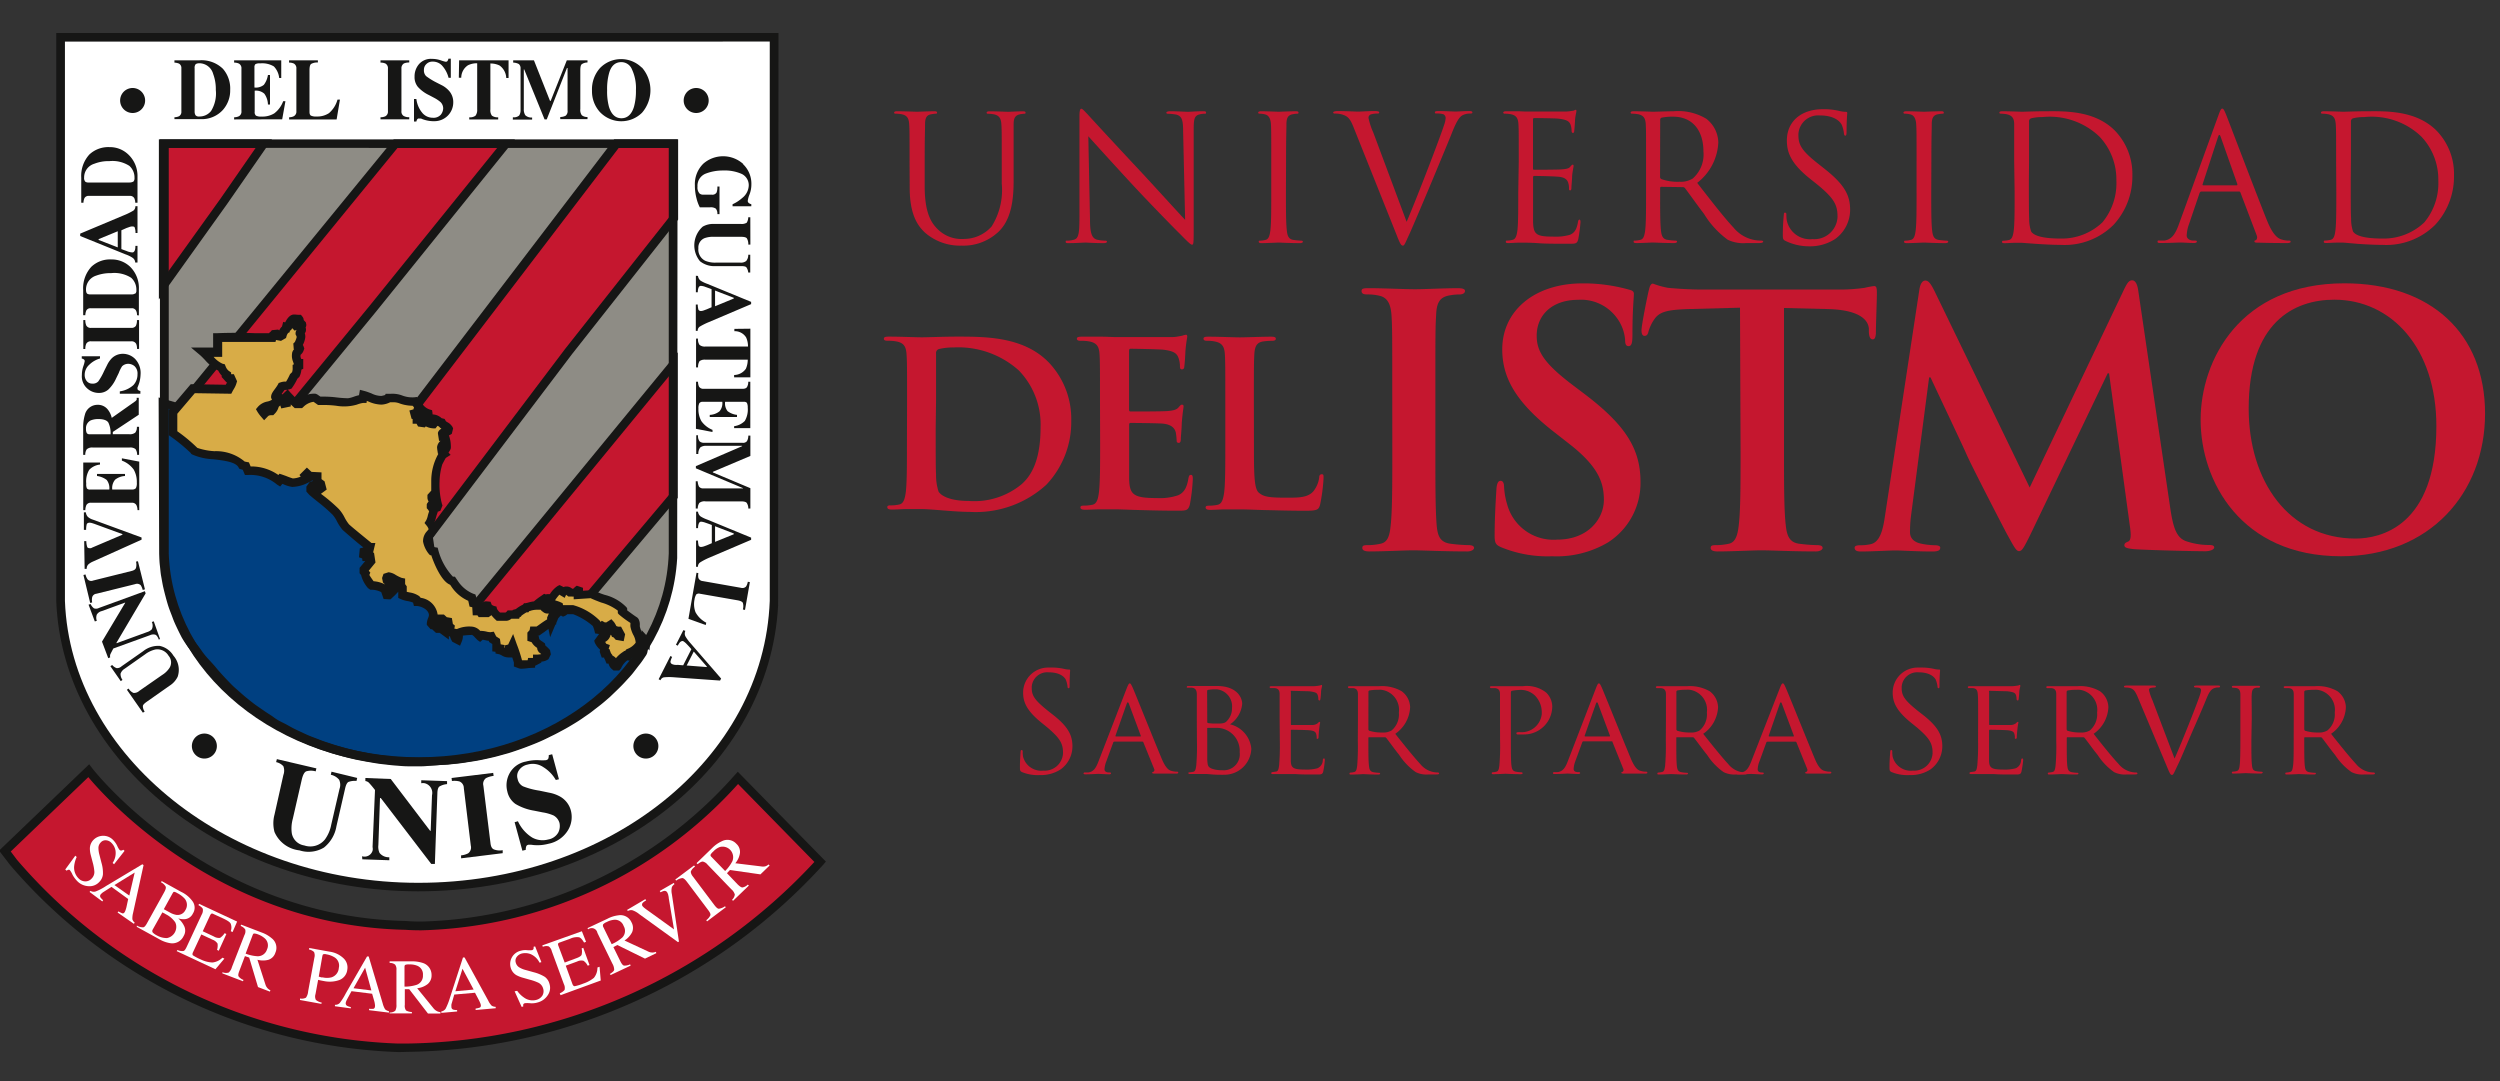 <svg id="Capa_1" data-name="Capa 1" xmlns="http://www.w3.org/2000/svg" viewBox="0 0 400 173"><rect x="0" y="0" width="400" height="173" fill="#333333" stroke="none"/><defs><style>.cls-1,.cls-6{fill:#c5172f;}.cls-2,.cls-8{fill:#8e8c85;}.cls-11,.cls-2,.cls-6,.cls-7,.cls-9{fill-rule:evenodd;}.cls-3,.cls-7{fill:#fff;}.cls-4,.cls-9{fill:#161615;}.cls-5{fill:none;}.cls-10{fill:#004081;}.cls-11{fill:#d8ac47;}</style></defs><path class="cls-1" d="M163.51,123.53c-.3-.16-.32-.25-.32-.84,0-1.1.08-2,.1-2.33s.07-.35.18-.35.16.06.16.24a3.69,3.69,0,0,0,.06.81,3,3,0,0,0,3.25,2.24,2.93,2.93,0,0,0,3.14-2.72,1.34,1.34,0,0,0,0-.2c0-1.52-.63-2.39-2.52-4l-1-.81c-2.33-1.91-2.86-3.27-2.86-4.76a4,4,0,0,1,4.06-4,3.89,3.89,0,0,1,.49,0,8.81,8.81,0,0,1,2,.21,4,4,0,0,0,.76.11c.18,0,.21,0,.21.15s-.08.84-.08,2.33c0,.35,0,.5-.16.5s-.16-.11-.18-.28a3.79,3.79,0,0,0-.28-1.1c-.13-.24-.72-1.16-2.74-1.16a2.49,2.49,0,0,0-2.7,2.28,2.44,2.44,0,0,0,0,.27c0,1.26.58,2,2.69,3.69l.61.48c2.59,2,3.21,3.4,3.21,5.16a4.56,4.56,0,0,1-1.87,3.64,5.74,5.74,0,0,1-3.32.92A6.67,6.67,0,0,1,163.51,123.53Z"/><path class="cls-1" d="M180.3,110.06c.25-.61.34-.72.47-.72s.26.26.46.68c.35.79,3.44,8.5,4.63,11.34.7,1.68,1.23,1.91,1.65,2a2.79,2.79,0,0,0,.76.11c.12,0,.25,0,.25.15s-.21.16-.44.16-1.71,0-3.06,0c-.37,0-.67,0-.67-.13s0-.09.13-.13a.35.35,0,0,0,.2-.46.08.08,0,0,1,0,0l-1.74-4.28c0-.1-.07-.12-.18-.12h-4.45a.2.2,0,0,0-.2.16l-1.1,3a4.2,4.2,0,0,0-.29,1.26c0,.37.33.51.66.51h.17c.16,0,.21.06.21.15s-.1.15-.29.15c-.45,0-1.51-.07-1.73-.07s-1.16.07-2,.07c-.23,0-.37,0-.37-.15a.17.17,0,0,1,.18-.15,5.48,5.48,0,0,0,.57,0c.88-.11,1.25-.77,1.62-1.72Zm2.15,7.77c.1,0,.1,0,.07-.13l-1.9-5.11c-.12-.29-.23-.29-.34,0l-1.8,5.11c0,.09,0,.13.07.13Z"/><path class="cls-1" d="M191.49,115.1c0-2.91,0-3.44,0-4s-.15-1-.79-1.07c-.15,0-.48,0-.66,0s-.15,0-.15-.12.09-.15.3-.15c.89,0,2.14,0,2.24,0,.47,0,1.36,0,2.27,0,3.22,0,4.05,1.87,4.05,2.85a4.42,4.42,0,0,1-1.94,3.28,4.45,4.45,0,0,1,3.4,3.89,4.31,4.31,0,0,1-4.42,4.18,3.11,3.11,0,0,1-.43,0c-.36,0-1,0-1.68-.07s-1.17-.05-1.26-.05-.39,0-.8,0-.85,0-1.16,0-.3,0-.3-.15,0-.11.15-.11a5.58,5.58,0,0,0,.59-.09c.37-.06.42-.48.5-1a36.27,36.27,0,0,0,.11-4Zm1.67.39a.18.18,0,0,0,.13.2,6.8,6.8,0,0,0,1.19.08c1.08,0,1.5,0,1.89-.48a2.83,2.83,0,0,0,.75-2,2.73,2.73,0,0,0-2.44-3h-.29a6.37,6.37,0,0,0-1,.08c-.18,0-.25.09-.25.2Zm0,2.07c0,1.44,0,3.68,0,4,.07.89.07,1.12.67,1.4a4.39,4.39,0,0,0,1.68.27,2.57,2.57,0,0,0,2.84-2.24,2.73,2.73,0,0,0,0-.64,3.68,3.68,0,0,0-3.57-3.89c-.25,0-1.21,0-1.52,0-.06,0-.11,0-.11.13Z"/><path class="cls-1" d="M204.74,115.1c0-2.91,0-3.43,0-4s-.15-.94-.79-1a4.74,4.74,0,0,0-.65,0,.19.19,0,0,1-.16-.15c0-.11.09-.16.31-.16.88,0,2.13,0,2.24,0s4.17,0,4.6,0a8.46,8.46,0,0,0,.88-.11c.1,0,.18-.09.27-.09s.09.09.09.18-.11.35-.16.87c0,.18-.06,1-.11,1.23s-.09.2-.17.2-.16-.09-.16-.24a1.81,1.81,0,0,0-.11-.65c-.13-.32-.33-.45-1.38-.58-.32,0-2.57-.07-2.79-.07s-.11.07-.11.2v5.08c0,.13,0,.19.11.19s2.79,0,3.23,0a1.46,1.46,0,0,0,.94-.27c.13-.13.21-.23.29-.23s.11,0,.11.15a8.81,8.81,0,0,0-.15,1c-.05.37-.1,1.07-.1,1.21s0,.35-.17.35-.13-.06-.13-.18a1.81,1.81,0,0,0-.09-.61c-.07-.27-.25-.48-1-.57-.53-.06-2.59-.09-2.92-.09a.12.12,0,0,0-.13.13v1.56c0,.63,0,2.81,0,3.18,0,1.26.39,1.5,2.31,1.5a6.6,6.6,0,0,0,1.93-.2,1.43,1.43,0,0,0,.88-1.3c0-.21.09-.28.2-.28s.12.15.12.28a13.44,13.44,0,0,1-.25,1.8c-.13.49-.33.49-1.08.49-1.45,0-2.57,0-3.36-.07l-1.61,0-.84,0c-.36,0-.81,0-1.11,0s-.31,0-.31-.16a.15.15,0,0,1,.15-.15h0l.6-.09c.37-.06.42-.44.5-1a38.85,38.85,0,0,0,.11-4Z"/><path class="cls-1" d="M217.27,115.1c0-2.91,0-3.44,0-4s-.16-.94-.79-1c-.22,0-.44,0-.66,0a.19.19,0,0,1-.15-.16c0-.1.09-.15.3-.15.89,0,2.18,0,2.29,0s1.82,0,2.42,0a6.34,6.34,0,0,1,3.59.81,3.28,3.28,0,0,1,1.35,2.55,5.44,5.44,0,0,1-2.38,4.26c1.59,2,2.93,3.67,4,4.83a3.63,3.63,0,0,0,2.84,1.36.18.18,0,0,1,.18.16c0,.11-.12.15-.47.15h-1.21a3.87,3.87,0,0,1-2.06-.37,10,10,0,0,1-2.64-2.74c-.81-1-1.66-2.22-2.08-2.73a.29.29,0,0,0-.26-.11l-2.47,0c-.08,0-.13,0-.13.16v.44c0,1.8,0,3.25.1,4,.06.55.17.91.76,1a6.11,6.11,0,0,0,.86.09.15.15,0,0,1,.16.13v0c0,.08-.1.15-.31.15-1,0-2.29-.07-2.38-.07s-1.31.07-1.91.07c-.2,0-.3,0-.3-.15a.15.15,0,0,1,.13-.16h0a2.9,2.9,0,0,0,.59-.09c.38-.08.42-.44.51-1a38.73,38.73,0,0,0,.1-4Zm1.67,1.57a.31.31,0,0,0,.13.25,6.74,6.74,0,0,0,2.14.28,2.53,2.53,0,0,0,1.45-.33,3.35,3.35,0,0,0,1.16-2.86,3.24,3.24,0,0,0-2.76-3.64,3.71,3.71,0,0,0-.58,0,7.14,7.14,0,0,0-1.38.11.22.22,0,0,0-.15.21Z"/><path class="cls-1" d="M240,115.1c0-2.91,0-3.44,0-4s-.16-.94-.8-1c-.22,0-.44,0-.65,0a.18.18,0,0,1-.16-.16c0-.1.09-.15.3-.15.88,0,2.1,0,2.25,0,.42,0,1.87,0,2.73,0a5,5,0,0,1,3.69,1,3.14,3.14,0,0,1,1,2.24,4.5,4.5,0,0,1-4.5,4.48,3.91,3.91,0,0,1-.49,0,4.78,4.78,0,0,1-.54,0,.19.19,0,0,1-.21-.17c0-.16.11-.2.5-.2a3.24,3.24,0,0,0,3.56-2.89.49.49,0,0,0,0-.12,3.81,3.81,0,0,0-1.09-2.84,3.27,3.27,0,0,0-2.61-.89,6.38,6.38,0,0,0-1.08.13c-.11,0-.16.15-.16.35v7.6c0,1.8,0,3.27.09,4,.07.56.18.91.77,1a6.27,6.27,0,0,0,.86.09.16.16,0,0,1,.16.15h0c0,.08-.1.15-.31.15-1.05,0-2.33-.07-2.42-.07s-1.32.07-1.91.07c-.2,0-.3,0-.3-.15a.15.15,0,0,1,.13-.16h0a2,2,0,0,0,.59-.09c.38-.08.42-.43.5-1a36.16,36.16,0,0,0,.11-4Z"/><path class="cls-1" d="M255.37,110.06c.24-.61.33-.72.46-.72s.27.26.46.68c.35.79,3.45,8.5,4.64,11.34.7,1.68,1.23,1.91,1.64,2a2.87,2.87,0,0,0,.77.11c.11,0,.24,0,.24.15s-.21.16-.44.16-1.71,0-3.05,0c-.37,0-.67,0-.67-.13s0-.09.13-.13a.35.35,0,0,0,.2-.45l0,0L258,118.73c0-.1-.06-.12-.17-.12h-4.46a.21.21,0,0,0-.21.16l-1.1,3a4.19,4.19,0,0,0-.28,1.26c0,.37.33.51.66.51h.17c.16,0,.21.06.21.15s-.11.15-.29.15c-.46,0-1.52-.07-1.73-.07s-1.16.07-1.95.07c-.24,0-.38,0-.38-.15a.17.17,0,0,1,.18-.15,5.07,5.07,0,0,0,.56,0c.88-.11,1.26-.77,1.63-1.72Zm2.15,7.77c.08,0,.08,0,.07-.13l-1.91-5.11q-.17-.44-.33,0l-1.8,5.11c0,.09,0,.13.07.13Z"/><path class="cls-1" d="M266.55,115.1c0-2.91,0-3.44,0-4s-.16-.94-.8-1c-.22,0-.44,0-.66,0a.19.19,0,0,1-.15-.16c0-.1.09-.15.3-.15.89,0,2.18,0,2.29,0s1.83,0,2.41,0a6.41,6.41,0,0,1,3.61.81,3.3,3.3,0,0,1,1.34,2.55,5.46,5.46,0,0,1-2.38,4.26c1.59,2,2.93,3.67,4,4.83a3.56,3.56,0,0,0,2.15,1.3,5.23,5.23,0,0,0,.68.07.17.17,0,0,1,.18.15c0,.11-.11.15-.47.15h-1.2a3.89,3.89,0,0,1-2.07-.37,9.94,9.94,0,0,1-2.63-2.74c-.81-1-1.68-2.22-2.09-2.73a.29.29,0,0,0-.26-.11l-2.46,0c-.09,0-.13,0-.13.16v.44c0,1.8,0,3.25.09,4,.06.55.17.91.77,1a6.13,6.13,0,0,0,.85.09.14.14,0,0,1,.16.12v0c0,.08-.09.15-.31.15-1.05,0-2.28-.07-2.37-.07s-1.32.07-1.91.07c-.21,0-.31,0-.31-.15a.16.16,0,0,1,.14-.16h0a2.9,2.9,0,0,0,.59-.09c.38-.08.42-.44.51-1a38.74,38.74,0,0,0,.11-4Zm1.67,1.57a.3.3,0,0,0,.14.25,6.68,6.68,0,0,0,2.13.28,2.53,2.53,0,0,0,1.45-.33A3.35,3.35,0,0,0,273.1,114a3.24,3.24,0,0,0-2.76-3.64,3.71,3.71,0,0,0-.58,0,7.24,7.24,0,0,0-1.39.11.26.26,0,0,0-.15.21Z"/><path class="cls-1" d="M284.79,110.06c.24-.61.33-.72.47-.72s.26.26.45.68c.36.79,3.46,8.5,4.64,11.34.7,1.68,1.23,1.91,1.65,2a2.87,2.87,0,0,0,.77.11c.1,0,.24,0,.24.15s-.22.16-.44.16-1.72,0-3.05,0c-.38,0-.69,0-.69-.13s.05-.09.14-.13a.36.36,0,0,0,.2-.45l0,0-1.73-4.28c-.05-.1-.07-.12-.17-.12h-4.46a.21.21,0,0,0-.21.16l-1.09,3a3.66,3.66,0,0,0-.28,1.26c0,.37.32.51.65.51H282c.16,0,.2.06.2.15s-.11.15-.29.15c-.45,0-1.51-.07-1.73-.07s-1.16.07-2,.07c-.23,0-.36,0-.36-.15a.15.15,0,0,1,.17-.15h0l.56,0c.88-.11,1.25-.77,1.63-1.72Zm2.16,7.77c.08,0,.08,0,.06-.13l-1.91-5.11c-.1-.29-.22-.29-.33,0L283,117.7c0,.09,0,.13.06.13Z"/><path class="cls-1" d="M302.65,123.53c-.31-.16-.33-.25-.33-.84,0-1.1.09-2,.11-2.33s.06-.35.18-.35.15.06.15.24a5.52,5.52,0,0,0,.06.81,3,3,0,0,0,3.25,2.24,2.94,2.94,0,0,0,3.14-2.73v-.19c0-1.52-.63-2.39-2.52-4l-1-.81c-2.33-1.91-2.86-3.27-2.86-4.76a4,4,0,0,1,4.06-4,3.89,3.89,0,0,1,.49,0,8.81,8.81,0,0,1,2.05.21,4,4,0,0,0,.77.11c.17,0,.21,0,.21.15s-.09.84-.09,2.33c0,.35,0,.5-.15.5s-.15-.11-.17-.28a4.15,4.15,0,0,0-.29-1.1c-.13-.24-.73-1.16-2.75-1.16a2.5,2.5,0,0,0-2.69,2.28v.27c0,1.26.56,2,2.67,3.69l.62.48c2.59,2,3.21,3.4,3.21,5.16a4.59,4.59,0,0,1-1.87,3.64,5.73,5.73,0,0,1-3.31.92A6.69,6.69,0,0,1,302.65,123.53Z"/><path class="cls-1" d="M316.5,115.1c0-2.91,0-3.43-.05-4s-.15-.94-.79-1a4.89,4.89,0,0,0-.66,0,.17.17,0,0,1-.15-.15c0-.11.09-.16.3-.16.88,0,2.13,0,2.24,0s4.17,0,4.62,0a8.46,8.46,0,0,0,.88-.11c.09,0,.18-.09.27-.09s.09.09.09.18-.11.35-.16.87c0,.18-.07,1-.11,1.23s-.09.2-.17.2-.16-.09-.16-.24a1.81,1.81,0,0,0-.11-.65c-.13-.32-.33-.45-1.38-.58-.33,0-2.58-.07-2.79-.07s-.11.07-.11.2v5.08c0,.13,0,.19.11.19s2.79,0,3.23,0a1.46,1.46,0,0,0,.94-.27c.14-.13.21-.23.29-.23s.11,0,.11.15a8.81,8.81,0,0,0-.15,1c-.05.37-.1,1.07-.1,1.21s0,.35-.17.35-.14-.06-.14-.18a1.8,1.8,0,0,0-.08-.61c-.07-.27-.24-.48-1-.57-.52-.06-2.59-.09-2.92-.09a.12.12,0,0,0-.13.13v1.56c0,.63,0,2.81,0,3.18,0,1.26.4,1.5,2.31,1.5a6.71,6.71,0,0,0,1.94-.2,1.42,1.42,0,0,0,.87-1.3c.05-.21.09-.28.2-.28s.14.15.14.28a17.74,17.74,0,0,1-.27,1.8c-.13.49-.32.49-1.08.49-1.45,0-2.56,0-3.36-.07l-1.61,0-.84,0c-.36,0-.8,0-1.11,0s-.31,0-.31-.16a.15.15,0,0,1,.14-.15h0l.6-.09c.37-.06.42-.44.5-1a38.86,38.86,0,0,0,.12-4Z"/><path class="cls-1" d="M329,115.1c0-2.91,0-3.44,0-4s-.15-.94-.79-1c-.22,0-.44,0-.66,0a.19.19,0,0,1-.15-.16c0-.1.09-.15.3-.15.88,0,2.18,0,2.29,0s1.82,0,2.41,0a6.35,6.35,0,0,1,3.6.81,3.25,3.25,0,0,1,1.34,2.55,5.45,5.45,0,0,1-2.36,4.26c1.57,2,2.91,3.67,4,4.83a3.63,3.63,0,0,0,2.83,1.36.18.18,0,0,1,.18.16c0,.11-.11.15-.46.15h-1.21a3.85,3.85,0,0,1-2.06-.37,9.94,9.94,0,0,1-2.63-2.74c-.82-1-1.67-2.22-2.09-2.73a.3.3,0,0,0-.26-.11l-2.46,0c-.09,0-.14,0-.14.16v.44c0,1.8,0,3.25.09,4,.07.55.17.91.77,1a6.11,6.11,0,0,0,.86.09.14.14,0,0,1,.15.12v0c0,.08-.09.15-.31.15-1.05,0-2.28-.07-2.37-.07s-1.32.07-1.91.07c-.21,0-.31,0-.31-.15a.16.16,0,0,1,.15-.16h0a2.9,2.9,0,0,0,.59-.09c.37-.08.42-.44.5-1a36.16,36.16,0,0,0,.11-4Zm1.66,1.57a.3.3,0,0,0,.14.25,6.58,6.58,0,0,0,2.12.28,2.56,2.56,0,0,0,1.46-.33,3.4,3.4,0,0,0,1.16-2.86,3.24,3.24,0,0,0-2.75-3.64,3.88,3.88,0,0,0-.59,0,7.14,7.14,0,0,0-1.38.11.24.24,0,0,0-.16.21Z"/><path class="cls-1" d="M347.93,121.37c1.12-2.5,3.65-8.87,4.07-10.21a3.25,3.25,0,0,0,.17-.7.4.4,0,0,0-.26-.4,2.42,2.42,0,0,0-.66-.06c-.11,0-.21-.07-.21-.16s.13-.15.44-.15c.77,0,1.65,0,1.89,0s.95,0,1.52,0c.2,0,.31,0,.31.13s-.07.18-.22.18a1.7,1.7,0,0,0-.93.21c-.26.17-.57.43-1.07,1.71-.21.53-1.16,2.77-2.15,5-1.18,2.73-2,4.74-2.48,5.67-.52,1.12-.63,1.4-.84,1.4s-.35-.24-.72-1.14L342,111.45c-.44-1-.7-1.26-1.34-1.4A3.64,3.64,0,0,0,340,110a.17.17,0,0,1-.16-.17c0-.11.2-.14.51-.14.92,0,2,0,2.26,0s1.05,0,1.81,0c.34,0,.52,0,.52.14a.18.18,0,0,1-.17.17h0a2.43,2.43,0,0,0-.71.09.3.3,0,0,0-.22.33,7.75,7.75,0,0,0,.53,1.56Z"/><path class="cls-1" d="M360.22,118.39c0,1.8,0,3.27.09,4,.06.56.13.91.7,1a6.56,6.56,0,0,0,.88.09.15.15,0,0,1,.15.14s0,0,0,0-.09.15-.3.15c-1.08,0-2.33-.07-2.42-.07s-1.31.07-1.91.07c-.19,0-.31,0-.31-.15a.16.16,0,0,1,.15-.16h0a2,2,0,0,0,.6-.09c.38-.08.44-.43.51-1,.08-.76.1-2.23.1-4V115.1c0-2.91,0-3.44,0-4s-.19-.92-.61-1a3.05,3.05,0,0,0-.6-.06.16.16,0,0,1-.15-.16c0-.1.09-.15.31-.15.63,0,1.84,0,1.95,0s1.34,0,1.93,0c.22,0,.31,0,.31.15a.19.19,0,0,1-.16.16,2,2,0,0,0-.48,0c-.53.11-.63.38-.68,1s0,1.12,0,4Z"/><path class="cls-1" d="M367,115.1c0-2.91,0-3.44,0-4s-.16-.94-.79-1c-.22,0-.44,0-.66,0a.2.2,0,0,1-.16-.16c0-.1.1-.15.31-.15.88,0,2.18,0,2.29,0s1.83,0,2.41,0a6.35,6.35,0,0,1,3.6.81,3.27,3.27,0,0,1,1.34,2.55,5.4,5.4,0,0,1-2.37,4.26c1.58,2,2.93,3.67,4,4.83a3.66,3.66,0,0,0,2.84,1.36.18.18,0,0,1,.18.16c0,.11-.11.15-.46.15h-1.21a3.87,3.87,0,0,1-2.07-.37,9.94,9.94,0,0,1-2.63-2.74c-.82-1-1.68-2.22-2.09-2.73a.29.29,0,0,0-.26-.11l-2.46,0c-.09,0-.13,0-.13.16v.44c0,1.8,0,3.25.09,4,.06.55.17.91.76,1a6.27,6.27,0,0,0,.86.09.13.13,0,0,1,.15.12v0c0,.08-.09.15-.3.15-1.05,0-2.29-.07-2.38-.07s-1.32.07-1.91.07c-.19,0-.3,0-.3-.15a.14.14,0,0,1,.14-.16h0a2.9,2.9,0,0,0,.59-.09c.38-.08.42-.44.51-1,.1-.76.1-2.24.1-4Zm1.68,1.57a.31.31,0,0,0,.13.25,6.68,6.68,0,0,0,2.13.28,2.53,2.53,0,0,0,1.45-.33,3.35,3.35,0,0,0,1.17-2.86,3.23,3.23,0,0,0-2.77-3.64,3.71,3.71,0,0,0-.58,0,7.14,7.14,0,0,0-1.38.11.26.26,0,0,0-.15.21Z"/><path class="cls-1" d="M145.53,25.87c0-4.35,0-5.14-.06-6s-.27-1.4-1.2-1.59a5,5,0,0,0-1-.09c-.11,0-.21-.05-.21-.17s.13-.22.45-.22c1.26,0,2.95.08,3.21.08s1.92-.08,2.77-.08c.3,0,.44.06.44.22s-.11.17-.22.17a4.06,4.06,0,0,0-.7.09c-.76.11-1,.61-1,1.59s-.06,1.68-.06,6v3.92c0,4,.9,5.75,2.1,6.9a5.43,5.43,0,0,0,4.22,1.54,5.91,5.91,0,0,0,4.39-2,10.93,10.93,0,0,0,1.62-6.85v-3.5c0-4.35,0-5.14-.06-6s-.28-1.4-1.2-1.59a5.09,5.09,0,0,0-.95-.09c-.12,0-.21-.05-.21-.17s.13-.22.44-.22c1.26,0,2.79.08,3,.08s1.51-.08,2.35-.08c.31,0,.44.06.44.22s-.1.17-.21.17a4.19,4.19,0,0,0-.7.09c-.75.16-1,.61-1,1.59s0,1.68,0,6v3c0,3-.34,6.37-2.58,8.35a8.17,8.17,0,0,1-5.75,2.07,8.52,8.52,0,0,1-5.76-2C146.62,36,145.55,34,145.55,30Z"/><path class="cls-1" d="M174.4,35.1c0,2.29.33,3,1.09,3.24a6.52,6.52,0,0,0,1.39.17c.15,0,.23.05.23.17s-.17.22-.51.22c-1.59,0-2.71-.09-2.95-.09s-1.43.09-2.69.09c-.28,0-.45,0-.45-.22s.08-.17.21-.17a4.05,4.05,0,0,0,1.15-.17c.7-.21.84-1,.84-3.55l0-16c0-1.08.09-1.39.31-1.39s.7.61,1,.89c.42.48,4.59,5,8.89,9.59,2.77,3,5.82,6.37,6.71,7.29L189.3,21c0-1.82-.22-2.43-1.08-2.66a8.07,8.07,0,0,0-1.38-.14c-.19,0-.22-.09-.22-.19s.22-.21.56-.21c1.26,0,2.6.09,2.91.09s1.23-.09,2.37-.09c.31,0,.51,0,.51.21s-.12.19-.31.19a2.52,2.52,0,0,0-.67.09c-.92.19-1,.8-1,2.48l0,16.38c0,1.85-.06,2-.26,2s-.55-.3-2-1.79c-.31-.28-4.34-4.38-7.3-7.56-3.24-3.5-6.4-7-7.3-8Z"/><path class="cls-1" d="M205.75,30.8c0,2.67,0,4.89.14,6.06.08.81.26,1.43,1.09,1.53q.63.09,1.26.12c.16,0,.22.08.22.17s-.14.22-.45.22c-1.53,0-3.29-.09-3.43-.09s-1.91.09-2.73.09c-.31,0-.45-.06-.45-.22s.06-.17.21-.17a3.87,3.87,0,0,0,.84-.12c.56-.1.7-.72.81-1.53.14-1.17.14-3.39.14-6.06V25.87c0-4.35,0-5.14-.05-6s-.34-1.43-.95-1.57a3.7,3.7,0,0,0-.87-.11c-.11,0-.22-.05-.22-.17s.14-.22.44-.22c.93,0,2.69.08,2.83.08s1.9-.08,2.73-.08c.3,0,.45.05.45.22s-.11.17-.23.17a4.19,4.19,0,0,0-.7.09c-.75.13-1,.61-1,1.58s-.06,1.68-.06,6Z"/><path class="cls-1" d="M225.06,35.49c1.62-3.75,5.36-13.5,6-15.51a3.88,3.88,0,0,0,.24-1.06.66.66,0,0,0-.36-.64,3.42,3.42,0,0,0-1.06-.12c-.17,0-.3,0-.3-.17s.16-.22.61-.22c1.12,0,2.4.08,2.73.08.17,0,1.37-.08,2.18-.08.31,0,.48.06.48.21s-.11.19-.34.19a2.52,2.52,0,0,0-1.34.33c-.36.25-.78.73-1.54,2.63-.3.79-1.7,4.14-3.13,7.58-1.71,4.08-3,7.09-3.6,8.47-.79,1.68-.9,2.12-1.18,2.12s-.48-.39-1-1.73l-6.85-17.13c-.61-1.57-1-1.88-2-2.16a4.2,4.2,0,0,0-1.06-.11c-.17,0-.23-.09-.23-.19s.28-.21.73-.21c1.34,0,2.94.09,3.27.09s1.54-.09,2.6-.09c.5,0,.76.06.76.21s-.09.19-.28.19a3.54,3.54,0,0,0-1.07.14.58.58,0,0,0-.36.56,11.06,11.06,0,0,0,.76,2.32Z"/><path class="cls-1" d="M243,25.87c0-4.35,0-5.14-.05-6s-.28-1.4-1.2-1.59a5,5,0,0,0-1-.09c-.11,0-.23-.05-.23-.17s.15-.22.45-.22c.65,0,1.4,0,2,0l1.15.05c.19,0,5.76,0,6.4,0a8,8,0,0,0,1.2-.14c.14,0,.25-.14.39-.14s.11.11.11.25-.13.53-.21,1.31c0,.28-.09,1.51-.14,1.85,0,.14-.08.3-.19.3s-.23-.13-.23-.36a2.86,2.86,0,0,0-.17-1c-.19-.44-.47-.78-2-.94-.47-.06-3.52-.09-3.83-.09-.11,0-.17.09-.17.28v7.71c0,.2,0,.28.17.28.36,0,3.8,0,4.44-.06s1.07-.11,1.32-.39.3-.36.42-.36.14.06.14.23-.14.64-.23,1.56c0,.56-.11,1.6-.11,1.79s0,.53-.19.53-.2-.11-.2-.25a2.87,2.87,0,0,0-.11-.92c-.12-.39-.36-.87-1.45-1-.76-.09-3.52-.14-4-.14a.18.18,0,0,0-.19.16.06.06,0,0,0,0,0V30.8c0,.94,0,4.2,0,4.77.08,1.93.5,2.29,3.24,2.29a8.1,8.1,0,0,0,2.68-.3c.72-.31,1.06-.87,1.26-2,.05-.3.11-.42.25-.42s.16.22.16.42a25,25,0,0,1-.36,2.72c-.19.72-.42.72-1.5.72-2.1,0-3.64,0-4.73-.08s-1.76-.09-2.18-.09c-.06,0-.53,0-1.12,0s-1.2.06-1.61.06-.45-.06-.45-.22.05-.17.21-.17a4.05,4.05,0,0,0,.84-.12c.55-.1.69-.72.81-1.53.13-1.17.13-3.39.13-6.06Z"/><path class="cls-1" d="M263.37,25.87c0-4.35,0-5.14-.05-6s-.28-1.4-1.2-1.59a5.2,5.2,0,0,0-1-.09c-.11,0-.22-.05-.22-.17s.14-.22.45-.22c1.26,0,3,.08,3.15.08.3,0,2.43-.08,3.29-.08A8.69,8.69,0,0,1,273,19a4.9,4.9,0,0,1,1.93,3.8,8.66,8.66,0,0,1-3.38,6.46c2.29,2.94,4.2,5.42,5.81,7.15a5.67,5.67,0,0,0,3.41,2,6.59,6.59,0,0,0,1.09.09c.14,0,.25.08.25.17s-.17.22-.67.22h-2a5.8,5.8,0,0,1-3-.53,14.39,14.39,0,0,1-3.78-4.11c-1.18-1.54-2.49-3.41-3.05-4.13a.45.45,0,0,0-.36-.18l-3.44-.05c-.14,0-.19.09-.19.23v.67c0,2.67,0,4.89.13,6.06.09.81.25,1.43,1.09,1.53a10.74,10.74,0,0,0,1.26.12c.17,0,.23.08.23.17s-.14.22-.45.22c-1.54,0-3.3-.09-3.44-.09s-1.79.09-2.63.09c-.3,0-.43-.06-.43-.22s0-.17.21-.17a4.05,4.05,0,0,0,.84-.12c.55-.1.69-.72.8-1.53.14-1.17.14-3.39.14-6.06Zm2.24,2.44a.39.39,0,0,0,.19.34,7.75,7.75,0,0,0,2.94.43,3.52,3.52,0,0,0,2.1-.52,5.1,5.1,0,0,0,1.71-4.31c0-3.48-1.84-5.58-4.83-5.58a8.34,8.34,0,0,0-1.87.16.34.34,0,0,0-.22.34Z"/><path class="cls-1" d="M285.67,38.54c-.39-.2-.42-.31-.42-1.07,0-1.39.11-2.52.15-3s.08-.44.22-.44.2.08.2.3a5.15,5.15,0,0,0,.08,1A3.79,3.79,0,0,0,290,38.26a3.72,3.72,0,0,0,4-3.46,2.26,2.26,0,0,0,0-.26c0-1.93-.8-3-3.21-5l-1.26-1c-3-2.43-3.63-4.16-3.63-6.07,0-3,2.24-5,5.78-5a10.79,10.79,0,0,1,2.6.28,4.63,4.63,0,0,0,1,.14c.22,0,.28.05.28.19s-.11,1.06-.11,3c0,.44-.06.63-.2.63s-.19-.14-.22-.36a4.73,4.73,0,0,0-.36-1.4c-.17-.31-.92-1.48-3.5-1.48a3.17,3.17,0,0,0-3.42,2.91,1.82,1.82,0,0,0,0,.33c0,1.6.72,2.6,3.41,4.69l.78.62c3.3,2.6,4.08,4.33,4.08,6.57a5.76,5.76,0,0,1-2.38,4.64,7.38,7.38,0,0,1-4.21,1.18A8.64,8.64,0,0,1,285.67,38.54Z"/><path class="cls-1" d="M309,30.8c0,2.67,0,4.89.14,6.06.09.81.25,1.43,1.09,1.53q.63.09,1.26.12c.17,0,.23.08.23.17s-.14.22-.45.22c-1.54,0-3.3-.09-3.43-.09s-1.89.09-2.75.09c-.3,0-.44-.06-.44-.22s.05-.17.21-.17a3.87,3.87,0,0,0,.84-.12c.56-.1.7-.72.81-1.53.14-1.17.14-3.39.14-6.06V25.87c0-4.35,0-5.14-.06-6s-.33-1.43-.94-1.57a3.7,3.7,0,0,0-.87-.11c-.12,0-.23-.05-.23-.17s.14-.22.46-.22c.92,0,2.67.08,2.82.08s1.89-.08,2.73-.08c.3,0,.45.05.45.22s-.12.17-.23.17a4.06,4.06,0,0,0-.7.09c-.75.13-1,.61-1,1.58s-.06,1.68-.06,6Z"/><path class="cls-1" d="M322.27,25.87c0-4.35,0-5.14,0-6s-.28-1.4-1.2-1.59a5.09,5.09,0,0,0-.95-.09c-.12,0-.22-.05-.22-.17s.13-.22.44-.22c1.26,0,3,.08,3.15.08.34,0,2.1-.08,3.77-.08,2.77,0,7.89-.25,11.21,3.19a10,10,0,0,1,2.71,7.09,11.37,11.37,0,0,1-3,7.88,11.08,11.08,0,0,1-8.47,3.22c-1.2,0-2.68-.08-3.88-.16l-2.31-.17-1.12,0c-.59,0-1.21.06-1.62.06s-.45-.06-.45-.22.06-.17.22-.17a4.59,4.59,0,0,0,.84-.11c.56-.11.7-.73.81-1.54.14-1.17.14-3.38.14-6.06Zm2.35,3c0,3,0,5.53.05,6.06a6.1,6.1,0,0,0,.32,2.12c.36.54,1.45,1.12,4.75,1.12a9.4,9.4,0,0,0,6.65-2.6,9.81,9.81,0,0,0,2.23-6.68,10,10,0,0,0-2.68-7,11.49,11.49,0,0,0-9.14-3.16,7.33,7.33,0,0,0-1.81.2.49.49,0,0,0-.34.55c0,1,0,3.81,0,6Z"/><path class="cls-1" d="M354.94,18.47c.33-.92.45-1.09.62-1.09s.28.14.63,1c.42,1.05,4.8,12.6,6.51,16.85,1,2.48,1.81,2.94,2.4,3.1a3.85,3.85,0,0,0,1.12.17c.16,0,.28,0,.28.17s-.26.22-.56.22-2.46,0-4.39-.06c-.53,0-.84,0-.84-.19s.09-.17.2-.2.33-.31.17-.76l-2.61-6.87a.23.23,0,0,0-.24-.17h-6c-.14,0-.21.09-.29.22l-1.68,4.95a6,6,0,0,0-.39,1.87c0,.57.59.81,1.07.81h.28c.2,0,.28.06.28.17s-.17.22-.42.22c-.67,0-1.87-.08-2.18-.08s-1.84.08-3.15.08c-.36,0-.54,0-.54-.22s.12-.17.26-.17.58,0,.81,0c1.29-.17,1.84-1.23,2.35-2.63Zm2.91,11.18c.14,0,.14-.08.12-.21l-2.66-7.54c-.15-.42-.28-.42-.42,0l-2.46,7.54c-.06.14,0,.21.08.21Z"/><path class="cls-1" d="M373.78,25.87c0-4.35,0-5.14-.06-6s-.28-1.4-1.2-1.59a5,5,0,0,0-.95-.09c-.11,0-.22-.05-.22-.17s.13-.22.45-.22c1.26,0,3,.08,3.15.08.33,0,2.1-.08,3.78-.08,2.76,0,7.88-.25,11.2,3.19a9.92,9.92,0,0,1,2.71,7.09,11.37,11.37,0,0,1-3,7.88,11.08,11.08,0,0,1-8.47,3.22c-1.2,0-2.68-.08-3.88-.16L375,38.82l-1.12,0c-.59,0-1.21.06-1.63.06s-.44-.06-.44-.22.05-.17.22-.17a4.83,4.83,0,0,0,.84-.11c.56-.11.7-.73.8-1.54.14-1.17.14-3.38.14-6.06Zm2.34,3c0,3,0,5.53.06,6.06a6.09,6.09,0,0,0,.31,2.12c.36.54,1.45,1.12,4.75,1.12a9.41,9.41,0,0,0,6.66-2.6,9.81,9.81,0,0,0,2.23-6.68,10,10,0,0,0-2.68-7,11.47,11.47,0,0,0-9.15-3.16,7.33,7.33,0,0,0-1.81.2.51.51,0,0,0-.34.55c0,1,0,3.81,0,6Z"/><path class="cls-1" d="M222.76,62.27c0-8.47,0-10-.12-11.82s-.67-2.84-1.89-3.12a7.92,7.92,0,0,0-2-.22c-.56,0-.9-.11-.9-.56s.45-.44,1.34-.44c2.12,0,5.63.17,7.24.17,1.4,0,4.69-.17,6.8-.17.73,0,1.17.11,1.17.44s-.33.56-.89.56a9.36,9.36,0,0,0-1.67.17c-1.51.28-2,1.22-2.06,3.17-.12,1.79-.12,3.35-.12,11.82v9.8c0,5.41,0,9.81.23,12.2.16,1.51.55,2.52,2.22,2.73a24.85,24.85,0,0,0,2.85.22c.61,0,.89.17.89.45s-.45.56-1.07.56c-3.67,0-7.18-.18-8.69-.18-1.27,0-4.78.18-7,.18-.73,0-1.12-.18-1.12-.56s.23-.45.9-.45a9,9,0,0,0,2-.22c1.11-.22,1.45-1.17,1.62-2.79.28-2.34.28-6.74.28-12.14Z"/><path class="cls-1" d="M240.19,87.56c-.88-.39-1.05-.67-1.05-1.89,0-3.06.23-6.4.28-7.29s.23-1.45.67-1.45.56.5.56.95a12,12,0,0,0,.5,2.84,7.68,7.68,0,0,0,8,5.62c5,0,7.47-3.39,7.47-6.35,0-2.73-.84-5.29-5.46-8.91l-2.56-2c-6.13-4.79-8.24-8.69-8.24-13.2,0-6.13,5.12-10.54,12.86-10.54a26.87,26.87,0,0,1,7.41,1c.51.12.79.28.79.67,0,.73-.23,2.34-.23,6.69,0,1.22-.17,1.68-.61,1.68s-.56-.34-.56-1a6.82,6.82,0,0,0-1.45-3.68,7.08,7.08,0,0,0-6.07-2.73c-4.12,0-6.63,2.4-6.63,5.75,0,2.56,1.28,4.51,5.91,8l1.56,1.18c6.74,5.07,9.14,8.91,9.14,14.21a11.27,11.27,0,0,1-5.24,9.7A16.13,16.13,0,0,1,248.34,89,19.45,19.45,0,0,1,240.19,87.56Z"/><path class="cls-1" d="M278.4,49.23l-8.29.22c-3.24.12-4.57.39-5.41,1.62a6.66,6.66,0,0,0-.95,2c-.1.45-.28.67-.61.67s-.5-.28-.5-.89c0-.9,1.05-6,1.17-6.41.17-.73.33-1.06.67-1.06a13.26,13.26,0,0,0,2.39.67c1.61.16,3.73.28,5.57.28h22.07a27.45,27.45,0,0,0,3.84-.28,12.94,12.94,0,0,1,1.51-.28c.39,0,.44.34.44,1.17,0,1.17-.16,5-.16,6.46-.06.56-.17.9-.5.9s-.56-.28-.62-1.12l0-.61c-.12-1.45-1.62-3-6.58-3.12l-7-.17V72.08c0,5.13,0,9.53.28,11.92.16,1.56.5,2.79,2.16,3a24.85,24.85,0,0,0,2.85.22c.61,0,.89.17.89.45s-.45.56-1.06.56c-3.67,0-7.18-.18-8.74-.18-1.28,0-4.8.18-7,.18-.72,0-1.11-.18-1.11-.56s.22-.45.89-.45a9.1,9.1,0,0,0,2-.22c1.11-.22,1.44-1.45,1.61-3.06.28-2.34.28-6.74.28-11.87Z"/><path class="cls-1" d="M307.1,46.33c.15-.95.5-1.44.94-1.44s.78.27,1.5,1.72L324.75,78l15.16-31.82c.45-.89.73-1.33,1.22-1.33s.85.55,1,1.72l5.07,34.44c.5,3.51,1.05,5.13,2.73,5.63a11.29,11.29,0,0,0,3.46.56c.49,0,.88.05.88.39s-.66.61-1.44.61c-1.4,0-9.09-.17-11.31-.33-1.28-.12-1.62-.28-1.62-.62s.23-.44.62-.61.5-.84.27-2.4l-3.34-24.51h-.22L325.09,85.06c-1.28,2.62-1.56,3.12-2.06,3.12s-1-1.11-1.95-2.79c-1.34-2.55-5.74-11.08-6.41-12.64-.5-1.17-3.84-8.19-5.79-12.37h-.22l-2.9,22.17a20.94,20.94,0,0,0-.16,2.62c0,1,.72,1.57,1.66,1.79a11.51,11.51,0,0,0,2.34.28c.45,0,.84.11.84.39,0,.5-.49.61-1.33.61-2.34,0-4.85-.17-5.85-.17s-3.74.17-5.52.17c-.55,0-1-.11-1-.61,0-.28.34-.39.89-.39a7.12,7.12,0,0,0,1.67-.17c1.56-.33,2-2.52,2.28-4.41Z"/><path class="cls-1" d="M352.1,67.17c0-9.52,6.3-21.84,23-21.84,13.88,0,22.51,8.08,22.51,20.84S388.71,89,374.55,89C358.56,89,352.1,77,352.1,67.17Zm37.72,1c0-12.48-7.19-20.22-16.33-20.22-6.41,0-13.7,3.57-13.7,17.43,0,11.59,6.4,20.79,17.1,20.79,3.9,0,12.93-1.89,12.93-18Z"/><path class="cls-1" d="M145.13,64.49c0-5.56,0-6.59-.08-7.77s-.36-1.83-1.57-2.08a7,7,0,0,0-1.44-.12c-.4,0-.62-.07-.62-.33s.26-.33.81-.33c1.94,0,4.25.11,5.27.11s3.45-.11,5.65-.11c4.58,0,10.69,0,14.7,4.18a13.1,13.1,0,0,1,3.55,9.31,14.56,14.56,0,0,1-4,10.22,16.73,16.73,0,0,1-12.27,4.33c-1.33,0-2.82-.12-4.22-.23s-2.68-.22-3.59-.22c-.4,0-1.21,0-2.1,0s-1.79.08-2.52.08c-.48,0-.73-.12-.73-.37s.15-.3.58-.3a6,6,0,0,0,1.33-.14c.73-.15.91-1,1.05-2,.18-1.54.18-4.43.18-7.8Zm4.58,4c0,3.89,0,6.71.06,7.41a8.48,8.48,0,0,0,.41,2.78c.47.7,1.91,1.47,4.8,1.47a11.83,11.83,0,0,0,8.43-2.64c2.34-2,3.08-5.35,3.08-9.13A12.43,12.43,0,0,0,163,59.26a14.52,14.52,0,0,0-10.41-3.67,10,10,0,0,0-2.38.26.67.67,0,0,0-.44.74c0,1.24,0,4.42,0,7.32Z"/><path class="cls-1" d="M176,64.49c0-5.56,0-6.59-.07-7.77s-.37-1.83-1.58-2.08a6.84,6.84,0,0,0-1.43-.11c-.4,0-.62-.08-.62-.34s.26-.32.81-.32c1,0,2,0,3,0s1.8.06,2.31.06c1.17,0,8.47,0,9.16,0,.53,0,1.06-.12,1.58-.22a3,3,0,0,1,.59-.15c.18,0,.21.15.21.34a23.44,23.44,0,0,0-.3,2.38c0,.36-.11,2-.18,2.42,0,.18-.11.4-.37.4s-.32-.18-.32-.51a3.94,3.94,0,0,0-.23-1.32c-.25-.66-.61-1.1-2.45-1.32-.63-.07-4.47-.15-5.2-.15-.19,0-.26.11-.26.37v9.27c0,.25,0,.4.26.4.8,0,5,0,5.86-.07s1.43-.18,1.76-.55.4-.47.58-.47.26.07.26.28-.14.81-.29,2.68c0,.73-.15,2.2-.15,2.46s0,.69-.33.69a.3.3,0,0,1-.33-.25v-.08a11.82,11.82,0,0,0-.14-1.32c-.18-.73-.7-1.28-2.05-1.43-.7-.07-4.33-.11-5.21-.11-.18,0-.21.15-.21.37v2.89c0,1.25,0,4.62,0,5.67.07,2.53.66,3.09,4.4,3.09a9.17,9.17,0,0,0,3.45-.45c.95-.43,1.39-1.21,1.64-2.71.08-.4.15-.55.41-.55s.29.29.29.66a29.32,29.32,0,0,1-.47,4.07c-.27,1-.6,1-2,1-2.74,0-4.76-.07-6.34-.11s-2.71-.11-3.81-.11c-.4,0-1.21,0-2.1,0s-1.79.07-2.52.07c-.47,0-.74-.11-.74-.36s.15-.3.59-.3a6.43,6.43,0,0,0,1.32-.14c.74-.15.92-1,1.05-2,.19-1.54.19-4.43.19-7.81Z"/><path class="cls-1" d="M200.63,70.94c0,4.69,0,7.22.77,7.88s1.58.81,4.43.81c1.95,0,3.38,0,4.29-1a4.49,4.49,0,0,0,.95-2.2c0-.33.11-.55.41-.55s.29.18.29.63a28.37,28.37,0,0,1-.55,4.21c-.22.81-.4,1-2.31,1-2.64,0-4.54-.07-6.19-.1s-3-.12-4.47-.12c-.41,0-1.21,0-2.08,0s-1.81.08-2.54.08c-.47,0-.73-.12-.73-.37s.15-.3.59-.3a6.58,6.58,0,0,0,1.32-.14c.73-.15.91-1,1.06-2,.18-1.54.18-4.43.18-7.81V64.49c0-5.56,0-6.59-.07-7.77s-.37-1.83-1.58-2.08a5.4,5.4,0,0,0-1.21-.11c-.4,0-.63-.08-.63-.34s.25-.32.81-.32c1.72,0,4,.11,5,.11s3.56-.11,5-.11c.5,0,.76.07.76.32s-.21.34-.66.34a9.7,9.7,0,0,0-1.42.11c-1,.18-1.29.8-1.36,2.08s-.07,2.21-.07,7.77Z"/><path class="cls-2" d="M26.35,23V64.9l15.24,6.82L62.27,80.6l4.58,10.47L77.3,101.52l16.15-4.09,7.28,6.38,1.37.67a33.13,33.13,0,0,0,5.44-18.43V22.81Z"/><path class="cls-3" d="M123.85,96.17c-.95,25.4-26.08,45.76-56.93,45.76S10.66,121.57,9.72,96.17V6H123.88V96.17Z"/><path class="cls-4" d="M66.92,142.61C36,142.61,10,121.79,9,96.2V5.28H124.56l-.06,91.58C123.12,122.57,98,142.61,66.92,142.61ZM10.39,6.66V96.17c.93,24.85,26.3,45.08,56.53,45.08,30.59,0,55.29-19.83,56.24-45.11l0-.66V6.65Z"/><path class="cls-5" d="M8.86,4.67h116V96.36s0,41.25-55.8,46.49c0,0-56.18.78-60.62-47.15Z"/><path class="cls-6" d="M.77,136.17,14.18,123.3S32.5,147.36,65,148.05c0,0,29.08,2.79,53.13-23.63l13.14,13.43A90.23,90.23,0,0,1,65,167.63S30,169.58,2.17,138Z"/><path class="cls-4" d="M63.72,168.33A85.72,85.72,0,0,1,1.65,138.44l-1.8-2.34,14.42-13.82.46.61c.18.24,18.52,23.8,50.23,24.47.06,0,.93.09,2.47.09A69.21,69.21,0,0,0,117.57,124l.48-.52,14.09,14.37-.39.47A91.5,91.5,0,0,1,65,168.3S64.51,168.33,63.72,168.33Zm-62-32.09,1,1.33a84.28,84.28,0,0,0,61,29.4c.77,0,1.17,0,1.17,0a90.54,90.54,0,0,0,65.41-29.06l-12.21-12.47a70.56,70.56,0,0,1-50.66,23.41c-1.61,0-2.52-.08-2.55-.08-29.47-.63-47.63-20.7-50.75-24.43Z"/><path class="cls-7" d="M20.69,143.29l.86-3.68-3.24,2Zm-6.36-.58.14-.18a1,1,0,0,0,.82.11,8.41,8.41,0,0,0,1.68-.88l5.81-3.48.19.14-1.68,7.66a3.58,3.58,0,0,0-.11,1,1.12,1.12,0,0,0,.38.55l-.14.18L18.81,146l.15-.18a3,3,0,0,0,.64.32c.11,0,.22,0,.34-.19a1.35,1.35,0,0,0,.14-.3,5,5,0,0,0,.15-.5l.28-1.31-2.67-1.94-1.38.88a2.35,2.35,0,0,0-.33.3.42.42,0,0,0-.05.51,2.49,2.49,0,0,0,.42.44l-.13.2Z"/><path class="cls-7" d="M26.73,150.09A1.83,1.83,0,0,0,28.18,148a1.76,1.76,0,0,0-.15-.44,4,4,0,0,0-1.52-1.29,2,2,0,0,0-.32-.18l-.21-.11-1.55,2.76a.43.43,0,0,0,0,.45,2.47,2.47,0,0,0,.71.5A3.19,3.19,0,0,0,26.73,150.09Zm-4.83-2a1.77,1.77,0,0,0,1,.28c.2,0,.42-.28.64-.69l2.73-4.92c.23-.42.31-.71.24-.9a1.68,1.68,0,0,0-.75-.69l.11-.2,3.1,1.72a4.7,4.7,0,0,1,1.89,1.59,1.73,1.73,0,0,1,0,1.89,1.56,1.56,0,0,1-1.21.89,2.94,2.94,0,0,1-1.14-.12,3.66,3.66,0,0,1,1,1.33,1.66,1.66,0,0,1-.13,1.5,2,2,0,0,1-2.19,1.13,5.07,5.07,0,0,1-1.68-.61l-3.63-2Zm6.4-1.7a1.38,1.38,0,0,0,1.36-.77,1.55,1.55,0,0,0-.09-1.81,4.16,4.16,0,0,0-1.26-.94,1.14,1.14,0,0,0-.46-.18c-.09,0-.16.11-.26.28l-1.38,2.5,1.06.58a3.18,3.18,0,0,0,1,.34Z"/><path class="cls-7" d="M41.22,153a1.54,1.54,0,0,0,1.5-1.09,1.5,1.5,0,0,0-.31-1.73,3.4,3.4,0,0,0-1.11-.67,1.86,1.86,0,0,0-.65-.15c-.1,0-.18.12-.24.29l-1.11,2.93A6.29,6.29,0,0,0,41.22,153Zm-5.63,2.55a1.47,1.47,0,0,0,1,.06,1.8,1.8,0,0,0,.52-.88l2-5.12a1.26,1.26,0,0,0,.13-.89,1.55,1.55,0,0,0-.74-.57l.09-.21,3.28,1.26a5.1,5.1,0,0,1,1.6.92,1.92,1.92,0,0,1,.59,2.31,1.73,1.73,0,0,1-1.09,1.13,3.36,3.36,0,0,1-1.78,0l1.27,3.93a1.49,1.49,0,0,0,.3.57,1.39,1.39,0,0,0,.51.39l-.09.21-1.9-.73-1.41-4.72-.68-.23-.88,2.33c-.18.44-.23.74-.14.91a1.79,1.79,0,0,0,.79.57l-.09.21-3.29-1.26Z"/><path class="cls-7" d="M99.57,150a1.51,1.51,0,0,0,.21-1.84,1.47,1.47,0,0,0-1.47-1,3.13,3.13,0,0,0-1.24.37,1.44,1.44,0,0,0-.57.37.53.53,0,0,0,0,.37l1.37,2.8A6.51,6.51,0,0,0,99.57,150Zm-2,5.84c.42-.26.65-.47.7-.66a2,2,0,0,0-.29-1l-2.4-4.93a.92.92,0,0,0-1.48-.55l-.1-.2L97.19,147a5,5,0,0,1,1.76-.55,1.93,1.93,0,0,1,2.09,1.12,1.79,1.79,0,0,1,.1,1.58,3.4,3.4,0,0,1-1.22,1.33l3.76,1.75a1.47,1.47,0,0,0,.62.17,1.36,1.36,0,0,0,.63-.11l.09.21-1.82.88-4.43-2.18-.63.33,1.1,2.24c.21.43.4.67.58.72a1.91,1.91,0,0,0,1-.2l.08.21L97.72,156Z"/><path class="cls-7" d="M12.27,137.12a4.71,4.71,0,0,0-.41,1.51,2.45,2.45,0,0,0,.74,1.94,1.5,1.5,0,0,0,1,.45,1.33,1.33,0,0,0,1.07-.46,1.47,1.47,0,0,0,.43-1.08,7.61,7.61,0,0,0-.27-1.5l-.32-1.22a4.14,4.14,0,0,1-.13-1,2,2,0,0,1,.53-1.33,2.19,2.19,0,0,1,3.1-.12l.13.13a3.55,3.55,0,0,1,.61.88,3.25,3.25,0,0,0,.35.63.36.36,0,0,0,.29.14.83.83,0,0,0,.34-.13l.2.18-1.68,2.14-.23-.21a2.82,2.82,0,0,0,.47-1.91,2.25,2.25,0,0,0-.65-1.29,1.31,1.31,0,0,0-.84-.42,1,1,0,0,0-.88.34,1.25,1.25,0,0,0-.37.81,4.18,4.18,0,0,0,.16,1.17l.32,1.26a5.66,5.66,0,0,1,.24,1.87,2,2,0,0,1-.59,1.22,2.09,2.09,0,0,1-1.71.67,2.68,2.68,0,0,1-1.84-.84,4.56,4.56,0,0,1-.73-1,3.4,3.4,0,0,0-.38-.67.24.24,0,0,0-.29-.11,1,1,0,0,0-.28.14l-.21-.19,1.61-2.21Z"/><path class="cls-7" d="M28.4,152a1.7,1.7,0,0,0,.92.16c.19,0,.37-.28.57-.71l2.38-5.11a1.35,1.35,0,0,0,.18-.9c-.05-.18-.3-.39-.7-.62l.1-.21,6.09,2.84-.73,1.68-.29-.14a1.71,1.71,0,0,0,0-1.18c-.11-.26-.51-.52-1.18-.84l-1.57-.72c-.15-.08-.28-.11-.34-.06a.66.66,0,0,0-.21.26L32.44,149l1.77.83a1.55,1.55,0,0,0,1,.23,2.61,2.61,0,0,0,.73-.75l.28.13L35,152.12l-.27-.14a2.44,2.44,0,0,0,.08-1,1.6,1.6,0,0,0-.83-.64l-1.77-.83-1.33,2.85c-.11.21-.11.4,0,.5a8.65,8.65,0,0,0,1.28.67A4.67,4.67,0,0,0,34,154a2.69,2.69,0,0,0,1.59-.77l.31.15-1.43,1.7-6.2-2.9Z"/><path class="cls-7" d="M82.75,158.53a4.26,4.26,0,0,0,1.11,1.09,2.32,2.32,0,0,0,2,.35,1.63,1.63,0,0,0,.91-.66,1.37,1.37,0,0,0,.13-1.15,1.48,1.48,0,0,0-.73-.91,7.62,7.62,0,0,0-1.41-.5l-1.23-.35a5,5,0,0,1-.92-.38,2,2,0,0,1-.88-1.13,2.17,2.17,0,0,1,.17-1.71,2.19,2.19,0,0,1,1.45-1.07,2.66,2.66,0,0,1,1-.08,4.69,4.69,0,0,0,.75,0,.33.33,0,0,0,.26-.21.55.55,0,0,0,0-.33l.26-.07,1,2.52-.29.09a2.89,2.89,0,0,0-1.43-1.37,2.36,2.36,0,0,0-1.44-.09,1.47,1.47,0,0,0-.79.55,1,1,0,0,0-.14.92,1.27,1.27,0,0,0,.52.72,3.7,3.7,0,0,0,1.09.45l1.26.35a6.48,6.48,0,0,1,1.76.73,2,2,0,0,1,.76,1.14,2.06,2.06,0,0,1-.27,1.79,2.75,2.75,0,0,1-1.65,1.18,3.16,3.16,0,0,1-1.26.11,4.82,4.82,0,0,0-.76,0c-.14.05-.23.11-.26.21a1.71,1.71,0,0,0,0,.32l-.26.06-1.12-2.49Z"/><path class="cls-7" d="M89.56,158.93a2.08,2.08,0,0,0,.77-.53,1.35,1.35,0,0,0-.11-.94l-1.94-5.28a1.23,1.23,0,0,0-.49-.76,1.45,1.45,0,0,0-.94.07l-.08-.23L93.1,149l.67,1.69-.32.12c-.29-.5-.55-.79-.82-.85a2.52,2.52,0,0,0-1.43.25l-1.62.58a.54.54,0,0,0-.3.21.84.84,0,0,0,.07.35l1,2.66,1.82-.68c.51-.18.83-.38.89-.58a2.15,2.15,0,0,0,0-1l.26-.1,1,2.76-.29.1a2,2,0,0,0-.68-.79,1.47,1.47,0,0,0-1,.12l-1.83.67,1.07,2.94c.1.24.21.35.38.34a7.93,7.93,0,0,0,1.36-.42,5.31,5.31,0,0,0,1.69-.91,2.57,2.57,0,0,0,.57-1.66l.34-.12.19,2.2-6.43,2.35Z"/><path class="cls-7" d="M103.26,143.86l.12.21a2.51,2.51,0,0,0-.53.37.44.44,0,0,0-.07.51,2.27,2.27,0,0,0,.31.31c.16.13.43.33.83.61l3.92,2.83-.84-5c0-.21-.07-.4-.09-.55a2,2,0,0,0-.14-.34.49.49,0,0,0-.51-.27,2.35,2.35,0,0,0-.57.23l-.13-.21,2.24-1.29.12.19a1.21,1.21,0,0,0-.42.48,2.53,2.53,0,0,0,0,1.13l1.13,7.58-.15.09-6.19-4.47a3.5,3.5,0,0,0-1.11-.63,1.09,1.09,0,0,0-.73.12l-.11-.18Z"/><path class="cls-7" d="M117.18,137.79a1.69,1.69,0,0,0-2-2.27,2.81,2.81,0,0,0-1.08.75,1.7,1.7,0,0,0-.42.5c0,.09,0,.21.17.35l2.17,2.24A6.09,6.09,0,0,0,117.18,137.79Zm-.05,6.17a1.37,1.37,0,0,0,.44-.83,1.68,1.68,0,0,0-.56-.85l-3.81-3.95a1.34,1.34,0,0,0-.75-.48c-.21,0-.46.12-.83.42l-.17-.17,2.52-2.44a5.2,5.2,0,0,1,1.52-1.06,1.93,1.93,0,0,1,2.34.42,1.73,1.73,0,0,1,.56,1.47,3.2,3.2,0,0,1-.74,1.63l4.1.5a1.68,1.68,0,0,0,.67,0,1.37,1.37,0,0,0,.55-.31l.17.17-1.47,1.42-4.87-.7-.49.51,1.71,1.79c.35.34.61.51.79.49a1.68,1.68,0,0,0,.84-.45l.17.15-2.54,2.45Z"/><path class="cls-7" d="M113,147.23a2.08,2.08,0,0,0,.66-.78c.06-.19-.07-.48-.37-.86l-3.39-4.51c-.28-.37-.51-.56-.71-.59a2,2,0,0,0-1,.41l-.14-.18,3-2.25.16.19a1.74,1.74,0,0,0-.68.79c0,.21.07.48.37.84l3.39,4.51c.3.39.53.6.73.6A2.22,2.22,0,0,0,116,145l.13.16-3,2.26Z"/><path class="cls-7" d="M53.5,153.16a3.57,3.57,0,0,0-1.3-.47.79.79,0,0,0-.48,0c-.07,0-.11.15-.15.32L51,156.26l.42.12a.76.76,0,0,0,.21,0,3,3,0,0,0,1.39,0,1.68,1.68,0,0,0,1.19-1.51A1.55,1.55,0,0,0,53.5,153.16ZM48,159.76a1.45,1.45,0,0,0,.95-.13,1.93,1.93,0,0,0,.35-1l1-5.4a1.39,1.39,0,0,0-.05-.9,1.49,1.49,0,0,0-.82-.41l.05-.24,3.28.59A4,4,0,0,1,55,153.36a2,2,0,0,1,.57,1.77,2,2,0,0,1-1.26,1.67,4.57,4.57,0,0,1-2.43.18l-.53-.1-.45-.1-.42,2.28a1.22,1.22,0,0,0,.06.92,2,2,0,0,0,.93.43l-.05.21L48,160Z"/><path class="cls-7" d="M59.42,158.47l-1-3.64-1.86,3.29ZM53.59,161l0-.23a1,1,0,0,0,.76-.28,10,10,0,0,0,1-1.6l3.38-5.86.26,0,2.24,7.51a3.4,3.4,0,0,0,.39.95,1.25,1.25,0,0,0,.61.3l0,.23-3.18-.39,0-.23a3,3,0,0,0,.74,0,.41.41,0,0,0,.2-.33.93.93,0,0,0,0-.33,3.1,3.1,0,0,0-.1-.53L59.54,159l-3.3-.41c-.42.78-.69,1.26-.77,1.44a1.5,1.5,0,0,0-.15.42.47.47,0,0,0,.21.48,2.12,2.12,0,0,0,.6.2l0,.21Z"/><path class="cls-7" d="M66.67,157.57a1.53,1.53,0,0,0,1-1.55,1.47,1.47,0,0,0-.91-1.5,3,3,0,0,0-1.26-.21,1.44,1.44,0,0,0-.65.07c-.1.05-.13.17-.13.36v3.12A6.15,6.15,0,0,0,66.67,157.57ZM62.34,162a1.31,1.31,0,0,0,.9-.28,1.8,1.8,0,0,0,.19-1V155.2a1.25,1.25,0,0,0-.21-.86,1.32,1.32,0,0,0-.88-.27v-.26h3.5a5.68,5.68,0,0,1,1.83.27A2,2,0,0,1,69.05,156a1.79,1.79,0,0,1-.62,1.45,3.31,3.31,0,0,1-1.68.67l2.61,3.21a1.77,1.77,0,0,0,.51.43,1.4,1.4,0,0,0,.6.18v.22h-2l-3-3.89-.7,0v2.51a1.28,1.28,0,0,0,.19.89,1.94,1.94,0,0,0,.94.25v.22H62.33Z"/><path class="cls-7" d="M75.78,158.33,74,155l-1.14,3.6Zm-5.17,3.73,0-.23a1,1,0,0,0,.69-.44,10.44,10.44,0,0,0,.7-1.78l2.08-6.42.25,0,3.78,6.89a2.84,2.84,0,0,0,.57.84,1.27,1.27,0,0,0,.63.17l0,.23-3.21.28,0-.23a3.25,3.25,0,0,0,.7-.17.37.37,0,0,0,.13-.37,1,1,0,0,0-.09-.33,5.11,5.11,0,0,0-.22-.48L76,158.84l-3.32.29c-.24.86-.4,1.37-.45,1.57a2,2,0,0,0,0,.42.42.42,0,0,0,.3.42,2.08,2.08,0,0,0,.61.07l0,.23Z"/><path class="cls-8" d="M108,88.51c-.68,18.48-18.63,33.27-40.69,33.27S27.25,107,26.58,88.51l0-65.6H108v65.6Z"/><path class="cls-9" d="M19.22,16.08a2,2,0,1,1,2,2A2,2,0,0,1,19.22,16.08Z"/><path class="cls-9" d="M22.28,81.62H22a1.88,1.88,0,0,0-.18-.81.79.79,0,0,0-.77-.37H14.6a.79.79,0,0,0-.78.37,2.26,2.26,0,0,0-.17.81h-.33V74H16v.33a2.78,2.78,0,0,0-1.73.85,3.62,3.62,0,0,0-.47,2.2,1.58,1.58,0,0,0,.11.78.63.63,0,0,0,.5.17h3.08a2.13,2.13,0,0,0-.42-1.54,3.26,3.26,0,0,0-1.55-.63v-.33H20v.33a2.77,2.77,0,0,0-1.58.59,2.07,2.07,0,0,0-.46,1.57h3.2a.74.74,0,0,0,.58-.21,1.74,1.74,0,0,0,.15-.9,4,4,0,0,0-.49-2.07A4.09,4.09,0,0,0,19.5,73.7v-.37l2.78.53Z"/><path class="cls-9" d="M21.94,72.78a1.62,1.62,0,0,0-.26-.93,1.37,1.37,0,0,0-1-.24H14.87a1.26,1.26,0,0,0-1,.29,1.61,1.61,0,0,0-.23.88h-.33V68.51a7.09,7.09,0,0,1,.27-2.15,2.08,2.08,0,0,1,2-1.59,2,2,0,0,1,1.7.8,3.25,3.25,0,0,1,.6,1.29l3.77-2.66a1.58,1.58,0,0,0,.22-.23c0-.11,0-.21,0-.32h.33v2.71l-4.15,2.75v.36h2.59a1.37,1.37,0,0,0,1-.25,1.41,1.41,0,0,0,.26-.93h.35v4.49Zm-4.6-5.16c-.22-.37-.77-.57-1.59-.57a3.22,3.22,0,0,0-1.23.21,1.39,1.39,0,0,0-.76,1.36,1.34,1.34,0,0,0,.13.68.5.5,0,0,0,.44.18h3.36A3.84,3.84,0,0,0,17.34,67.62Z"/><path class="cls-9" d="M19.17,63v-.38a4.11,4.11,0,0,0,2.17-1A2.49,2.49,0,0,0,22,59.89a1.61,1.61,0,0,0-.47-1.3,1.59,1.59,0,0,0-1-.38,1.38,1.38,0,0,0-1,.4A5.47,5.47,0,0,0,19,59.68l-.42.86a5.68,5.68,0,0,1-1.26,1.8,2.26,2.26,0,0,1-1.52.53,2.73,2.73,0,0,1-1.82-.7A2.57,2.57,0,0,1,13.1,60a4.42,4.42,0,0,1,.23-1.4,4.42,4.42,0,0,0,.22-.79.31.31,0,0,0-.12-.29.73.73,0,0,0-.35-.15V57H16v.36a4,4,0,0,0-1.72,1,2.16,2.16,0,0,0-.73,1.62A1.53,1.53,0,0,0,13.9,61a1.12,1.12,0,0,0,.88.38,1.18,1.18,0,0,0,.94-.35,9.34,9.34,0,0,0,.92-1.63l.5-1a4.09,4.09,0,0,1,.73-1.06,2.52,2.52,0,0,1,1.82-.73,2.77,2.77,0,0,1,1.9.79,3.26,3.26,0,0,1,.9,2.54,5.43,5.43,0,0,1-.09.81,4.53,4.53,0,0,1-.23.82l-.1.26S22,62,22,62a.32.32,0,0,0,0,.14.26.26,0,0,0,.11.27.64.64,0,0,0,.35.14V63Z"/><path class="cls-9" d="M21.92,55.83a1.89,1.89,0,0,0-.13-.81.82.82,0,0,0-.79-.41H14.59a.81.81,0,0,0-.79.39,2,2,0,0,0-.15.84h-.32V51.21h.32a2.08,2.08,0,0,0,.15.86.79.79,0,0,0,.79.39H21a.83.83,0,0,0,.74-.32,2,2,0,0,0,.17-.93h.34v4.62Z"/><path class="cls-9" d="M21.92,50.43a1.55,1.55,0,0,0-.15-.73.74.74,0,0,0-.72-.38H14.51a.72.72,0,0,0-.7.36,2.14,2.14,0,0,0-.16.75h-.34v-4a5.06,5.06,0,0,1,1.32-3.76,4.35,4.35,0,0,1,3.18-1.16,4.27,4.27,0,0,1,3,1.16,4.76,4.76,0,0,1,1.41,3.62v4.18ZM21.63,47a.66.66,0,0,0,.19-.56,2.55,2.55,0,0,0-.84-2,5,5,0,0,0-3.19-.74,6.55,6.55,0,0,0-2.4.4,2.31,2.31,0,0,0-1.63,2.23c0,.35.07.58.22.68a1,1,0,0,0,.54.09h6.53a.91.91,0,0,0,.58-.15Z"/><path class="cls-9" d="M18.84,37l-3.06,1.26v.13l3.06,1.19Zm2.79,5a.93.93,0,0,0-.43-.76,4.75,4.75,0,0,0-1.11-.54l-7.26-2.94v-.38l7-2.94a10.72,10.72,0,0,0,1.52-.75.83.83,0,0,0,.31-.7H22v4.29h-.32a2.41,2.41,0,0,0-.12-.84c0-.15-.18-.21-.42-.21a1.46,1.46,0,0,0-.46.1l-.46.16-.8.36v3c.52.21.86.31,1,.38a2.79,2.79,0,0,0,.75.16c.19,0,.32-.12.42-.38a2.15,2.15,0,0,0,.07-.67H22V42Z"/><path class="cls-9" d="M21.64,32.44a1.79,1.79,0,0,0-.15-.72.77.77,0,0,0-.74-.38H14.22a.74.74,0,0,0-.71.37,2,2,0,0,0-.16.73H13v-4a5.06,5.06,0,0,1,1.31-3.73,4.43,4.43,0,0,1,3.21-1.17,4.24,4.24,0,0,1,3,1.17A4.72,4.72,0,0,1,22,28.27v4.17Zm-.29-3.39a.78.78,0,0,0,.17-.57,2.49,2.49,0,0,0-.82-1.94,5,5,0,0,0-3.2-.76,6.19,6.19,0,0,0-2.41.42,2.28,2.28,0,0,0-1.63,2.23.83.83,0,0,0,.22.67,1,1,0,0,0,.55.1h6.51a1.24,1.24,0,0,0,.6-.15Z"/><path class="cls-9" d="M13.47,86.58h.34a3.21,3.21,0,0,0,.14.92c.05.14.18.21.4.21l.19,0a.66.66,0,0,0,.19-.09l4.86-2.07v-.09l-4.51-1.65-.31-.1a1.84,1.84,0,0,0-.42-.08c-.25,0-.42.1-.47.24a3.53,3.53,0,0,0-.1.91h-.36l0-2.81h.32a1.23,1.23,0,0,0,.31.72,2.09,2.09,0,0,0,.81.45L22.65,86v.35l-7.87,3.54a2.59,2.59,0,0,0-.68.45,1,1,0,0,0-.23.68h-.33Z"/><path class="cls-9" d="M22.84,94.4a2.85,2.85,0,0,0-.32-.76.84.84,0,0,0-.89-.18L15.42,95a.77.77,0,0,0-.67.55,2,2,0,0,0,0,.84l-.32.08L13.35,92l.33-.09a2.13,2.13,0,0,0,.34.79.77.77,0,0,0,.87.19l6.22-1.55c.36-.1.57-.25.65-.48a2,2,0,0,0,0-1l.31-.06,1.12,4.49Z"/><path class="cls-9" d="M25.42,102.35c-.18-.45-.36-.73-.58-.8a1.19,1.19,0,0,0-.81.07l-5.9,2.14c-.28.54-.46.87-.5,1a1,1,0,0,0,0,.42l-.31.13-1-2.65,3.7-6.19v-.06l-3.72,1.36a1.26,1.26,0,0,0-.81.56,1.44,1.44,0,0,0,0,1l-.32.1-1-2.68.32-.11a1.83,1.83,0,0,0,.54.69,1,1,0,0,0,.81-.06l7.34-2.68.12.35-4.66,7.89,0,.09,4.88-1.78a1.73,1.73,0,0,0,.77-.45,1.34,1.34,0,0,0,0-1.17l.31-.11,1,2.82Z"/><path class="cls-9" d="M20.3,110.36l.28-.19a1.71,1.71,0,0,0,.78.7,1.26,1.26,0,0,0,.94-.34L25.94,108a3.79,3.79,0,0,0,1.14-1.08,1.62,1.62,0,0,0-.11-2,2.07,2.07,0,0,0-2.12-1,4.28,4.28,0,0,0-1.6.75L19.94,107a1.49,1.49,0,0,0-.65.79,1.59,1.59,0,0,0,.31,1l-.28.19-1.66-2.39.29-.19a1.62,1.62,0,0,0,.71.5,1.05,1.05,0,0,0,.79-.29l3.47-2.43a3.86,3.86,0,0,1,2.61-.84,3.36,3.36,0,0,1,2.22,1.57,3.43,3.43,0,0,1,.68,3.36,3.52,3.52,0,0,1-1.29,1.44l-3.63,2.55c-.42.29-.64.52-.65.71a1.45,1.45,0,0,0,.29.88l-.29.18Z"/><path class="cls-9" d="M27.91,18.76a1.84,1.84,0,0,0,.73-.16.79.79,0,0,0,.38-.76V10.93a.8.8,0,0,0-.37-.75,2.14,2.14,0,0,0-.74-.16V9.65h4A4.89,4.89,0,0,1,35.66,11a4.79,4.79,0,0,1,1.17,3.38,4.68,4.68,0,0,1-1.17,3.21,4.55,4.55,0,0,1-3.59,1.47H27.91Zm3.39-.31a.65.65,0,0,0,.56.19,2.35,2.35,0,0,0,1.91-.88,5.33,5.33,0,0,0,.76-3.37,6.93,6.93,0,0,0-.42-2.55,2.31,2.31,0,0,0-2.2-1.72c-.34,0-.57.08-.67.24a1,1,0,0,0-.1.57v6.89a1.15,1.15,0,0,0,.15.63Z"/><path class="cls-9" d="M37.46,19.11v-.35a1.62,1.62,0,0,0,.78-.17.83.83,0,0,0,.39-.81V11a.85.85,0,0,0-.39-.82,1.73,1.73,0,0,0-.78-.16V9.65H45v2.83h-.33a3.12,3.12,0,0,0-.85-1.85,3.62,3.62,0,0,0-2.18-.49,1.39,1.39,0,0,0-.78.13.7.7,0,0,0-.15.52V14a2,2,0,0,0,1.51-.43A3.49,3.49,0,0,0,42.87,12h.33v4.72h-.33A3.11,3.11,0,0,0,42.3,15a2,2,0,0,0-1.55-.49v3.38a.72.72,0,0,0,.2.61,1.65,1.65,0,0,0,.88.15,3.6,3.6,0,0,0,2.05-.51,4.27,4.27,0,0,0,1.43-1.95h.36l-.52,2.9Z"/><path class="cls-9" d="M46.26,18.76A1.56,1.56,0,0,0,47,18.6a.83.83,0,0,0,.42-.82V11a.86.86,0,0,0-.38-.82,1.67,1.67,0,0,0-.79-.16V9.65h4.61V10a1.92,1.92,0,0,0-1.08.23c-.19.15-.26.49-.26,1.05v6.61c0,.32.07.51.23.61a1.82,1.82,0,0,0,.89.14,3.39,3.39,0,0,0,2-.54A4.39,4.39,0,0,0,54,15.94h.39l-.53,3.17H46.26Z"/><path class="cls-9" d="M60.88,18.76a1.8,1.8,0,0,0,.79-.16.84.84,0,0,0,.4-.82V11a.86.86,0,0,0-.39-.83,1.84,1.84,0,0,0-.8-.15V9.65h4.6V10a2.06,2.06,0,0,0-.85.15.89.89,0,0,0-.4.83v6.78a.84.84,0,0,0,.33.78,1.64,1.64,0,0,0,.92.21v.34h-4.6Z"/><path class="cls-9" d="M66.24,15.84h.38a4.22,4.22,0,0,0,1,2.28,2.18,2.18,0,0,0,1.62.72,1.54,1.54,0,0,0,1.29-.49,1.7,1.7,0,0,0,.38-1,1.42,1.42,0,0,0-.41-1,5.25,5.25,0,0,0-1-.68l-.85-.45a5.7,5.7,0,0,1-1.79-1.32,2.43,2.43,0,0,1-.53-1.62A3,3,0,0,1,67,10.31a2.52,2.52,0,0,1,2.11-.89,4.48,4.48,0,0,1,1.41.23,5,5,0,0,0,.78.23.34.34,0,0,0,.3-.12,1.31,1.31,0,0,0,.15-.37h.38v3.06h-.36a4.55,4.55,0,0,0-.93-1.83,2,2,0,0,0-1.62-.76,1.33,1.33,0,0,0-1,.39,1.22,1.22,0,0,0-.39.93,1.28,1.28,0,0,0,.35,1,10.65,10.65,0,0,0,1.61,1l1,.51a4,4,0,0,1,1,.78,2.69,2.69,0,0,1,.73,1.92,3,3,0,0,1-3,3l-.31,0a5.23,5.23,0,0,1-1.6-.32l-.26-.11-.17,0-.14,0a.31.31,0,0,0-.28.13.93.93,0,0,0-.14.36h-.38Z"/><path class="cls-9" d="M73.46,9.65h7.91l0,2.83H81a2.58,2.58,0,0,0-1.07-2,3.25,3.25,0,0,0-1.47-.32v7.35a1.45,1.45,0,0,0,.25,1,1.57,1.57,0,0,0,1,.26v.34H75.08v-.34a1.47,1.47,0,0,0,1-.26,1.5,1.5,0,0,0,.27-1V10.12a3.28,3.28,0,0,0-1.47.32,2.39,2.39,0,0,0-1.08,2h-.39Z"/><path class="cls-9" d="M82.06,18.76a1.29,1.29,0,0,0,1-.27,1.48,1.48,0,0,0,.23-.84V11a.9.9,0,0,0-.27-.75,1.92,1.92,0,0,0-.91-.23V9.65h3.32L88,16.14h.11l2.58-6.49H94V10a1.57,1.57,0,0,0-.91.27c-.17.12-.24.46-.24,1v6.17a1.43,1.43,0,0,0,.24,1,1.35,1.35,0,0,0,.91.28v.34H89.64v-.34a1.89,1.89,0,0,0,.87-.21.93.93,0,0,0,.3-.83V10.88h-.1L87.48,19.1h-.35l-3.26-8h-.06v6.34a1.7,1.7,0,0,0,.24,1,1.41,1.41,0,0,0,1.09.36v.34H82.05Z"/><path class="cls-9" d="M101.44,17.07a9.37,9.37,0,0,0,.31-2.63,7.11,7.11,0,0,0-.65-3.37,1.83,1.83,0,0,0-1.68-1.13c-1,0-1.68.61-2,1.89a9.54,9.54,0,0,0-.28,2.61,9.32,9.32,0,0,0,.29,2.63c.38,1.24,1.05,1.85,2,1.85S101.07,18.3,101.44,17.07Zm1.28-6.25a5.5,5.5,0,0,1,0,7.22A4.71,4.71,0,0,1,96.06,18a.6.6,0,0,1-.08-.08,4.92,4.92,0,0,1-1.26-3.4A5.12,5.12,0,0,1,96,10.89a4.69,4.69,0,0,1,6.64-.11l0,0Z"/><path class="cls-9" d="M82.34,131.55l.53-.15A6,6,0,0,0,85.14,134a3.41,3.41,0,0,0,2.56.32,2.26,2.26,0,0,0,1.63-1.13,2.32,2.32,0,0,0,.19-1.51,2,2,0,0,0-.94-1.2,7.14,7.14,0,0,0-1.75-.5l-1.36-.27a8.46,8.46,0,0,1-3-1.08,3.28,3.28,0,0,1-1.3-2,3.94,3.94,0,0,1,.3-2.78,3.74,3.74,0,0,1,2.67-2,6.79,6.79,0,0,1,2.06-.22,7.49,7.49,0,0,0,1.16,0c.21-.06.33-.14.38-.29a1.49,1.49,0,0,0,.06-.52l.55-.14,1.08,4-.5.12a5.78,5.78,0,0,0-2-2.06,3,3,0,0,0-2.54-.4,2.14,2.14,0,0,0-1.36.91,1.57,1.57,0,0,0-.21,1.38,1.66,1.66,0,0,0,.86,1.18,11.82,11.82,0,0,0,2.61.69l1.58.33a5.63,5.63,0,0,1,1.76.63,3.62,3.62,0,0,1,1.72,2.27,4.07,4.07,0,0,1-.41,3A4.7,4.7,0,0,1,87.77,135a7.76,7.76,0,0,1-1.17.21,8.13,8.13,0,0,1-1.21,0l-.4-.05-.25,0a.74.74,0,0,0-.21,0c-.21.06-.31.15-.34.29a1.58,1.58,0,0,0-.07.53l-.54.13Z"/><path class="cls-9" d="M73.77,136.86a3.19,3.19,0,0,0,1.14-.33,1.17,1.17,0,0,0,.42-1.22l-1.12-9.22a1.13,1.13,0,0,0-.7-1.06,3.23,3.23,0,0,0-1.2-.07l-.06-.48,6.66-.82.07.48a3.66,3.66,0,0,0-1.22.36,1.15,1.15,0,0,0-.42,1.21l1.14,9.21c.06.54.24.88.58,1a2.55,2.55,0,0,0,1.37.11l0,.48-6.65.82Z"/><path class="cls-9" d="M57.93,137a1.34,1.34,0,0,0,1.68-.88,1.31,1.31,0,0,0,0-.59L60,126.4a15.33,15.33,0,0,0-1-1.19,1,1,0,0,0-.54-.24v-.49l4.06.16,6.3,8.29h.09l.21-5.69a1.59,1.59,0,0,0-1.16-1.92,1.5,1.5,0,0,0-.56,0l0-.48,4.13.14,0,.48a2.81,2.81,0,0,0-1.22.38c-.21.15-.32.53-.33,1.11l-.4,11.28H69l-8.07-10.54h-.13l-.26,7.52a2.36,2.36,0,0,0,.19,1.26,1.88,1.88,0,0,0,1.56.69l0,.48-4.32-.15Z"/><path class="cls-9" d="M50.62,122.94l-.11.48a2.66,2.66,0,0,0-1.53,0c-.3.15-.52.58-.69,1.29L46.85,131a5.8,5.8,0,0,0-.17,2.27,2.39,2.39,0,0,0,2,2A3,3,0,0,0,52,134.3a5.85,5.85,0,0,0,1-2.36l1.32-5.71a1.92,1.92,0,0,0-.06-1.47,2.36,2.36,0,0,0-1.33-.8l.11-.49,4.11,1-.11.48a3,3,0,0,0-1.29.16c-.23.13-.41.48-.54,1.09l-1.38,6a5.51,5.51,0,0,1-2,3.41,4.75,4.75,0,0,1-3.91.45,4.94,4.94,0,0,1-4-2.94,5.35,5.35,0,0,1,0-2.78L45.34,124a2,2,0,0,0,0-1.4,2.13,2.13,0,0,0-1.16-.66l.12-.48Z"/><path class="cls-6" d="M26.08,23H42.21l-6.4,9.22L26.08,45.78Z"/><path class="cls-4" d="M25.42,47.91V22.29h18.1L36.38,32.58Zm1.34-24.25v20l8.5-11.85,5.64-8.14Z"/><path class="cls-6" d="M63.28,23H81L59.6,49.47,40.86,72.29l-8.42-.42L28,66.09,45,45.37Z"/><path class="cls-4" d="M41.16,73l-9.07-.43-4.93-6.47L63,22.3H82.4L60.13,49.91Zm-8.37-1.77,7.74.37L59.08,49,79.55,23.66H63.61L28.92,66.12Z"/><path class="cls-6" d="M98.6,23h9.21V34.9L90.92,56.27l-23,30.47L63,81.37,58.15,76l20.24-26.5Z"/><path class="cls-4" d="M67.94,87.81,57.27,76l41-53.71H108.5V35.13l-17,21.56ZM59.05,76l8.79,9.72L90.4,55.85l16.74-21.19v-11H99Z"/><path class="cls-9" d="M101.34,119.37a2,2,0,1,1,2,2h0A2,2,0,0,1,101.34,119.37Z"/><path class="cls-9" d="M30.7,119.37a2,2,0,1,1,2,2h0A2,2,0,0,1,30.7,119.37Z"/><path class="cls-6" d="M107.76,79.42V58.26L90.82,78.87,73.88,99.49l9.61,0,9.65-2.71,7.31-8.69Z"/><path class="cls-4" d="M83.58,100.19H72.44l36-43.83V79.67L93.53,97.4ZM75.32,98.8l8.08,0,9.34-2.64,14.32-17v-19Z"/><path class="cls-9" d="M118.87,26.25a4.3,4.3,0,0,1,1.35,3.27,4.37,4.37,0,0,1-.3,1.6,4.3,4.3,0,0,0-.28,1,.42.42,0,0,0,.13.33.92.92,0,0,0,.44.22V33h-3v-.32a6,6,0,0,0,1.54-1,2.65,2.65,0,0,0,1.05-2,2,2,0,0,0-1.08-1.83,6.64,6.64,0,0,0-3-.57,7.55,7.55,0,0,0-2.86.52,2.09,2.09,0,0,0-1.26,2.08,1.39,1.39,0,0,0,.35,1.1.94.94,0,0,0,.58.17h1.37a.77.77,0,0,0,.76-.36,2.56,2.56,0,0,0,.12-.95h.34v4.42h-.34a1.27,1.27,0,0,0-.25-.88,1.43,1.43,0,0,0-.92-.21h-1.64a6.37,6.37,0,0,1-.52-1.4,8.15,8.15,0,0,1-.27-2.14,4.56,4.56,0,0,1,1.35-3.44,4.81,4.81,0,0,1,6.4.06Z"/><path class="cls-9" d="M120.06,39.14h-.33a1.82,1.82,0,0,0-.23-1c-.13-.18-.45-.25-.94-.25h-4.3a4,4,0,0,0-1.52.21,1.6,1.6,0,0,0-1,1.62,2,2,0,0,0,1.09,2,4,4,0,0,0,1.7.3h3.93a1.35,1.35,0,0,0,.93-.26,1.46,1.46,0,0,0,.33-1h.32v2.84h-.32a1.77,1.77,0,0,0-.3-.83c-.11-.13-.38-.19-.79-.19h-4.11A3.71,3.71,0,0,1,112,41.8a4,4,0,0,1,.44-5.54,3.37,3.37,0,0,1,1.81-.43h4.3a1.55,1.55,0,0,0,.92-.19,1.7,1.7,0,0,0,.25-.88h.33Z"/><path class="cls-9" d="M114.41,49l3-1.24v-.11l-3-1.16Zm-2.73-4.85a1.08,1.08,0,0,0,.42.76,5.33,5.33,0,0,0,1.08.51l7,2.88v.36l-6.75,2.87a11.17,11.17,0,0,0-1.47.73.79.79,0,0,0-.33.68h-.3V48.73h.31a3.24,3.24,0,0,0,.11.82.43.43,0,0,0,.42.21,1.34,1.34,0,0,0,.45-.1l.46-.17.77-.33v-2.9l-1-.36a2.22,2.22,0,0,0-.71-.16c-.18,0-.32.11-.4.36a1.85,1.85,0,0,0-.09.66h-.31V44.12Z"/><path class="cls-9" d="M120.06,52.59v7.78h-2.6V60a2.34,2.34,0,0,0,1.88-1,3.62,3.62,0,0,0,.3-1.45h-6.76a1.4,1.4,0,0,0-.95.23,1.7,1.7,0,0,0-.24,1h-.32v-4.6h.31a1.53,1.53,0,0,0,.24,1,1.31,1.31,0,0,0,1,.26h6.76a3.46,3.46,0,0,0-.3-1.45,2.13,2.13,0,0,0-1.88-1v-.37Z"/><path class="cls-9" d="M111.37,61.08h.31a2.09,2.09,0,0,0,.16.78.82.82,0,0,0,.75.35h6.21c.4,0,.66-.11.76-.36a1.57,1.57,0,0,0,.16-.77h.33V68.5h-2.59v-.31a2.93,2.93,0,0,0,1.71-.84,3.65,3.65,0,0,0,.47-2.14,1.66,1.66,0,0,0-.14-.76.6.6,0,0,0-.48-.16h-3a2,2,0,0,0,.39,1.49,3,3,0,0,0,1.51.6v.34h-4.36v-.34a2.68,2.68,0,0,0,1.56-.57,2,2,0,0,0,.45-1.52h-3.12a.65.65,0,0,0-.55.21,1.68,1.68,0,0,0-.15.88,3.82,3.82,0,0,0,.47,2,4.07,4.07,0,0,0,1.78,1.4v.34l-2.65-.51Z"/><path class="cls-9" d="M111.69,69.64a1.34,1.34,0,0,0,.27,1,1.14,1.14,0,0,0,.76.21h6.09a.8.8,0,0,0,.7-.26,1.73,1.73,0,0,0,.22-.89h.33v3.25l-6,2.54v.1l6,2.52v3.26h-.33a1.59,1.59,0,0,0-.25-.9c-.11-.16-.42-.25-.92-.25h-5.67a1.33,1.33,0,0,0-1,.25,1.59,1.59,0,0,0-.25.9h-.32V77h.31a2.14,2.14,0,0,0,.21.86.83.83,0,0,0,.75.28h6.29V78.1l-7.54-3.17v-.35l7.4-3.19v-.06H113a1.53,1.53,0,0,0-.93.24,1.58,1.58,0,0,0-.34,1.07h-.33v-3Z"/><path class="cls-9" d="M114.41,86.7l3-1.22v-.12l-3-1.16Zm-2.73-4.83a1.08,1.08,0,0,0,.42.76,5.33,5.33,0,0,0,1.08.51l7,2.88v.35l-6.75,2.88A10,10,0,0,0,112,90a.81.81,0,0,0-.33.69h-.3V86.48h.31a3.32,3.32,0,0,0,.11.83.42.42,0,0,0,.42.2,1.82,1.82,0,0,0,.45-.1l.46-.17.77-.33V84c-.51-.2-.85-.31-1-.36a2.54,2.54,0,0,0-.71-.17c-.18,0-.32.12-.4.37a1.85,1.85,0,0,0-.09.66h-.31V81.86Z"/><path class="cls-9" d="M111.74,91.7a1.94,1.94,0,0,0,0,.76.79.79,0,0,0,.69.51l6.13,1.08a.79.79,0,0,0,.81-.21,2.05,2.05,0,0,0,.28-.76l.33.06-.78,4.45-.34-.07a2,2,0,0,0,0-1.06q-.16-.3-.9-.42L112,95a.65.65,0,0,0-.6.11,2.26,2.26,0,0,0-.28.84,3.63,3.63,0,0,0,.16,2A4.09,4.09,0,0,0,113,99.63l-.08.38-2.77-1,1.29-7.37Z"/><path class="cls-9" d="M109.87,106.48l3.22.25,0-.09L111,104.25Zm-.21-5.54a1,1,0,0,0,0,.86,6.09,6.09,0,0,0,.72,1l5,5.77-.17.32-7.32-.52a9,9,0,0,0-1.64,0,.72.72,0,0,0-.57.47l-.3-.16,1.89-3.72.27.15a3.35,3.35,0,0,0-.27.77.45.45,0,0,0,.27.38,1.83,1.83,0,0,0,.46.12,3.73,3.73,0,0,0,.46,0l.85.07,1.31-2.58c-.36-.42-.6-.67-.71-.78a3,3,0,0,0-.57-.49c-.17-.09-.35,0-.54.15a3.33,3.33,0,0,0-.36.56l-.29-.15,1.19-2.34Z"/><path class="cls-9" d="M109.39,16.08a2,2,0,1,1,2,2A2,2,0,0,1,109.39,16.08Z"/><path class="cls-10" d="M103.37,102.48c0,.57.08-.52,0,.06s0-.56-.06,0,.13-.63,0-.06.08-.49-.06.06.17-.46,0,.07,0,0-.22.48.24-.51,0,0,.34-.49.07,0,.31-.42,0,.07,0,.93-.28,1.42-.64.92-1,1.38-.71.9-1,1.35-.76.88-1.15,1.3-.79.84-1.22,1.26-.84.82-1.27,1.21-.9.77-1.34,1.14-.94.75-1.41,1.12-1,.69-1.47,1-1,.66-1.53,1-1.05.62-1.58.91-1.08.61-1.64.87-1.09.54-1.67.81-1.15.49-1.73.73-1.18.44-1.77.66-1.21.41-1.83.59-1.22.36-1.85.52-1.26.31-1.9.44-1.28.27-1.94.37-1.3.21-2,.3l-2,.21c-.67.06-1.34.1-2,.12s-1.36,0-2.07,0-1.37,0-2.06,0l-2-.12c-.68,0-1.34-.13-2-.21s-1.32-.18-2-.3-1.3-.22-1.93-.37-1.28-.28-1.89-.44-1.25-.33-1.86-.52-1.22-.38-1.83-.59l-1.76-.66c-.58-.23-1.17-.49-1.74-.73s-1.13-.53-1.68-.81-1.09-.55-1.63-.87-1.05-.59-1.58-.91-1-.65-1.54-1l-1.45-1c-.48-.35-.94-.73-1.39-1.12s-.92-.75-1.36-1.14-.87-.8-1.27-1.21-.83-.83-1.21-1.26-.77-.86-1.13-1.3L32.91,106a11.6,11.6,0,0,1-1.14-1.38c-.32-.49-.7-1-1.07-1.45a11.32,11.32,0,0,1-1-1.47c-.26-.5-.52-1-.76-1.51s-.46-1-.67-1.55-.4-1-.59-1.58-.34-1.07-.48-1.62-.29-1.08-.42-1.64-.22-1.11-.32-1.66-.15-1.13-.21-1.71-.09-1.14-.11-1.72V86.4l0-.76V66.74l0-.77V64.46l2.83.76,2.81.75,2.55.76,2.53.75,2.55.75,2.53.75,2.52.75,2.54.76,2.54.75,2.54.74,2.52.76,2.54.76,2.53.74,2.54.75,2.54.76,2.54.75.66,4.62.65,4.65.65,4.62L69.92,95l2.41,1.25,2.41,1.26,2.4,1.26,2.42,1.26,2.31-1.12,2.31-1.12,2.28-1.12,2.31-1.11,2,.53,2,.56,2,.53,2,.54,1.58,2.1,1.58,2.09,3.06,1.78.63-1.17h-.07l-.07-.06Z"/><path class="cls-4" d="M67.43,122.61c-.69,0-1.38,0-2.08,0s-1.37-.07-2.06-.12-1.35-.14-2-.21-1.33-.18-2-.3-1.32-.23-2-.37-1.29-.28-1.93-.45-1.26-.34-1.87-.52-1.26-.41-1.87-.61-1.19-.44-1.79-.66l-1.65-.7c-.69-.32-1.26-.59-1.82-.88s-1.11-.56-1.66-.87L43.1,116c-.54-.33-1-.66-1.55-1s-1-.71-1.48-1-1-.75-1.42-1.13-.94-.78-1.38-1.17-.89-.81-1.3-1.23-.84-.84-1.24-1.28-.79-.87-1.15-1.33-.6-.64-.91-1l-.3-.32A15.76,15.76,0,0,1,31.16,105c-.26-.39-.56-.79-.86-1.2l-.17-.21A15.32,15.32,0,0,1,29.08,102c-.26-.5-.51-1-.77-1.55s-.47-1-.68-1.58-.42-1.07-.61-1.62-.34-1.09-.49-1.65-.29-1.11-.42-1.68-.21-1.13-.32-1.7-.14-1.16-.21-1.73-.09-1.18-.11-1.77l-.09-25.13L67.84,76,70.5,94.59l9,4.71,9.12-4.42,8.4,2.28,3.23,4.26,2.17,1.26.11-.32a1.79,1.79,0,0,1,.13-.32l0-1.23.77.84h.12l.21.21h.73L104,103l-.09,1.07-.3-.32v0a1.64,1.64,0,0,1-.25,1.12c-.33.48-.66,1-1,1.42s-.7.91-1.06,1.37-.79.9-1.18,1.33-.82.87-1.24,1.28l-1.29,1.24c-.45.39-.9.79-1.36,1.16s-1,.77-1.45,1.13-1,.71-1.48,1.05-1,.67-1.55,1-1.06.64-1.61.93-1.1.6-1.66.87-1.12.56-1.69.82-1.18.51-1.77.74-1.19.46-1.82.68-1.21.42-1.82.61l-1.89.52c-.65.17-1.3.31-1.94.45s-1.3.27-2,.37-1.35.22-2,.3l-2,.21c-.67,0-1.38.09-2.08.12S68.13,122.61,67.43,122.61ZM26.78,65.35l.07,23.31c0,.55,0,1.11.1,1.66s.13,1.1.21,1.66.19,1.1.3,1.63.25,1.08.4,1.61.3,1,.48,1.57.37,1,.57,1.55.42,1,.66,1.52.48,1,.74,1.48a12.81,12.81,0,0,0,.93,1.38l.14.21c.33.42.65.84.93,1.26a13.52,13.52,0,0,0,1.08,1.32l.29.31c.33.36.65.71.94,1.07s.73.84,1.13,1.28.78.82,1.18,1.24.82.77,1.26,1.16.86.77,1.31,1.13.92.74,1.39,1.09l1.45,1c.5.35,1,.63,1.49,1s1,.63,1.55.9,1.07.59,1.6.86,1.12.53,1.68.8,1.14.5,1.68.7,1.15.46,1.74.65,1.22.41,1.8.58,1.21.36,1.83.52l1.86.44c.65.14,1.28.25,1.93.37s1.29.19,1.92.28,1.33.15,2,.21,1.33.1,2,.13c1.35,0,2.73,0,4.07,0,.68,0,1.33-.08,2-.13s1.31-.13,2-.21,1.31-.18,2-.28,1.28-.23,1.92-.37,1.26-.29,1.86-.44,1.23-.33,1.83-.52,1.21-.37,1.79-.57l1.75-.66c.58-.23,1.16-.47,1.72-.72s1.1-.51,1.64-.78,1.09-.56,1.61-.86,1.05-.59,1.55-.9,1-.63,1.5-1,1-.68,1.44-1,.94-.7,1.39-1.08.88-.74,1.32-1.13.85-.78,1.24-1.18.81-.81,1.2-1.22.74-.85,1.11-1.3.71-.86,1-1.3.68-.93,1-1.38c0,0,0,0,0,0l-.19-.11-.41,0,.13-.21-2.52-1.52-3-4-7.46-2-9.28,4.49L69.26,95.48,66.63,77.05Z"/><path class="cls-11" d="M43.5,54c.07-.33.3-.36.48-.59h.32a3.55,3.55,0,0,1,.23.31l.29,0,.34-.21a1.87,1.87,0,0,1,.58-.93l.09-.31a.34.34,0,0,0,.29-.08c.13-.31.56-1.23,1-1.23a3.91,3.91,0,0,0,.76.07c.08,0,.12.16.09.21l-.26,0c-.11.18-.33.25-.45.42l0,.13.15.16.27-.12.25,0a.76.76,0,0,1,.42-.09l.08.09c0,.13-.18.18-.21.31a.82.82,0,0,1,.11.59.77.77,0,0,0-.26.44,1,1,0,0,1,.15.65,3.1,3.1,0,0,1-.5,1.2l0,.24a.69.69,0,0,1,.28.4c-.16.45-.31.36-.52.68a2.76,2.76,0,0,0,0,.64c0,.14.3,1,.44,1v.44l-.3.16a2.44,2.44,0,0,1-.23,1.22l-.28.19a9.53,9.53,0,0,1-.8,1.47c-.35.13-.77.08-1.12.21a16.7,16.7,0,0,0-1,1.59c0,.29.29.13.42.13l.18.09c-.91,1.66-2.07.92-2.85,1.88a3.39,3.39,0,0,0,.49.7,1.51,1.51,0,0,1,1.14-.49,1.7,1.7,0,0,0,.53-1,5.09,5.09,0,0,1,1-.81l.36.09.18.54.29,0a.73.73,0,0,1,.21-.44l-.05-.34-.16-.21.21-.19c.45.49.92,1,1.4,1.41l.63,0a3,3,0,0,1,2.35-1l.69.49,1,0c1.21,0,2.38.27,3.64.27.63,0,1.59-.53,2.35-.58l.11-.61A9.75,9.75,0,0,0,61,64c.15,0,1.08-.21,1.15-.37l.81,0c1,0,1.69.7,3.36.56l.18.31.45.24.09.38a3.53,3.53,0,0,0,1.43,1c0,.07.09.21,0,.21a5.75,5.75,0,0,1-1.66-.68.78.78,0,0,1-.53.42l.1.35.25.1V67L67,67l.3.51.34,0,.17-.21c.54.12.94.48,1.52.49l.23-.28a2.69,2.69,0,0,0,0-.57,1.46,1.46,0,0,1,.81.49l.38.09c.24.5.88.56,1.1,1l-.09.35c-.29.19-.81,0-1,.44l.06.42h.37a4.94,4.94,0,0,1,.29,1.7c-.13.28-.28.56-.44.83L70.91,71a.82.82,0,0,0-.32.54,5.51,5.51,0,0,0,.08.71l.36.4c-1.07.68-1.39,3.24-1.39,4.34a13.29,13.29,0,0,0,.42,3.87l-.14.32-.3.12L69.41,81c0-.45.23-.88.23-1.36a1.15,1.15,0,0,0-.11-.29l-.31-.1-.17.15v.25c0,.09.28.47.28.67l0,.14a1.38,1.38,0,0,0-.36.4V81a1.27,1.27,0,0,1,.39.84,13.43,13.43,0,0,1-.59,1.72,1.68,1.68,0,0,1,.48,1.26c-.48.72-.87.85-.87,1.77a4.76,4.76,0,0,0,.74,1.54l.39.06c.26,1,1.75,4.62,2.93,4.72l.3.45a5.87,5.87,0,0,0,2.77,2.22l.19.86.52.11.24.31-.21.19,0,.71.5.06.18.25h1l.2-.13a1.49,1.49,0,0,0-.36-.62c-.07-.08-.24-.08-.24-.18,0-.3.18-.32.47-.28l.13.32a2.73,2.73,0,0,0,.72.37,3.79,3.79,0,0,0,.88,1.11H81a1.43,1.43,0,0,0,.49-.32h1l.06-.21.31-.09a4.67,4.67,0,0,1,1.22-.75l.13-.18a9.17,9.17,0,0,1,1.55-.28c0-.19,1.12-.92,1.39-1.11l.21,0,0,.61c0,.32-.44.32-.44.64a.33.33,0,0,0,.11.21l.23,0c-.14.16.14.21.23.21s.06-.34.05-.38c.14-.24.32-.22.58-.22s.69.32,1,.46V98l-.27.3a1.05,1.05,0,0,0-.61.26l-.14.37.11.67.07-.16A21.25,21.25,0,0,0,86.08,101h-.7l0,.37-.28.23v.49l.52.18c.08.51.59.77,1,1l.08.35a4.15,4.15,0,0,1,.8.71l0,.31-.11.31a3.12,3.12,0,0,1-1.38.3v.35l-.37.24h-.52l-.06.31c-.55,0-1.11.11-1.64.11a2.91,2.91,0,0,1-.5-.16,14.32,14.32,0,0,0-.84-2.87l-.21.45-.26.07.1.68h-.4c-.45,0-.82-.38-1.26-.47l0-.28-.59-.1,0-.58-.06-.47-.54-.34-.17-.45a10.57,10.57,0,0,1-1.68-.21l-.22.21c-.29-.21-.8-.91-1.21-.88-.67,0-1.7-.1-2.23.42a2.7,2.7,0,0,1-.08,1l-.42-.21a2.81,2.81,0,0,1-.31-.94L72,101l.13-.72-.31-.24-.06-.68-.51-.07-.4-.38-.53,0,.08.44.42.42h.34v1l-.55-.4-.55,0-.39-.35V100h-.39L69,99.69c0-.43.33-.84.33-1.3,0-1.28-1.43-2.07-2.57-2.15l-.08-.33c-.64-.48-1.55-.4-2.28-.75l0-1.11-.28-.36v-.58c-.57-.11-1.65-.88-1.92-.87l-.31.11,0,.16,0,.32.29.28.55-.09.18.45.45.11,0,.33a8.7,8.7,0,0,1-1.15,1.28l-.32,0-.36-.91a4,4,0,0,0-2.13-.58c-.25-.29-1.1-1.49-1-1.89l-.24-.28v-.35l1.14-1.37-.12-.63h-.57v-.23l-.49-.16,0-.42.84-.23.12-.51s-3.5-2.83-3.86-3.21c-.63-.69-1-1.79-1.62-2.44-1.11-1.14-2.58-2.16-3.78-3.21l-.21-.24v-.32l.26-.37.41-.09a4.41,4.41,0,0,0,.74.63l.36-.26-.16-.62-.57-.42v-.78l-1.21-.06-.42-.41-.27.26.4.42a5.4,5.4,0,0,1-2.5.75c-.17,0-1.54-.56-1.8-.63l-.26.33a7.37,7.37,0,0,0-5-1.63l-.31-.73-.61-.13c-1.11-1.92-6-1.26-7.62-2.26a26.74,26.74,0,0,0-3.43-2.85V66l3.16-3.72,5.71.1A13.45,13.45,0,0,0,37.21,61L37,60.54l-.46,0-.33-.36.06-.32a2.23,2.23,0,0,1-.79-1c-.95-.23-2.15-1.78-3-2.46h2.34V54C37.72,53.87,40.61,54,43.5,54Z"/><path class="cls-4" d="M83.39,107a1.47,1.47,0,0,1-.59-.15l-.58-.21v-.65s-.07-.21-.26-.8h-.68a2.08,2.08,0,0,1-1-.32,2.53,2.53,0,0,0-.37-.18l-.63-.13,0-.27-.51-.07,0-1.18v0l-.5-.31-.07-.21c-.21,0-.42-.06-.63-.1l-.34-.07-.41.36-.44-.32L76,102a1.81,1.81,0,0,0-.46-.41,14.73,14.73,0,0,0-1.48.11,2.11,2.11,0,0,1-.17.93l-.28.69-1.25-.65-.09-.17a4.19,4.19,0,0,1-.29-.69l-.16,0v.53l-1.47-1.08-.59,0-.63-.58h-.23l-.61-.7v-.26a3,3,0,0,1,.21-.84,1.45,1.45,0,0,0,.13-.45c0-.82-1.11-1.41-1.91-1.47l-.49,0-.14-.54a4,4,0,0,0-.84-.24,4.52,4.52,0,0,1-1.14-.33l-.39-.18,0-1a10.68,10.68,0,0,1-1,1l-.22.22-.35,0-.77-.05L61,94.74a3.56,3.56,0,0,0-1.4-.38l-.36,0-.37-.27A5.09,5.09,0,0,1,57.77,92l-.24-.28v-.86l.9-1.09H58l-.06-.42-.5-.18.13-1.43.57-.15c-1.29-1-3.28-2.77-3.31-2.79a7.21,7.21,0,0,1-.9-1.35,5.24,5.24,0,0,0-.71-1.09,26.61,26.61,0,0,0-2.29-2c-.5-.4-1-.8-1.47-1.21l-.44-.5v-.79l.54-.76.5-.14V76.9h-.14l-.39.2a6,6,0,0,1-2.78.81,5.22,5.22,0,0,1-1.51-.48.06.06,0,0,1-.07,0l-.34.42-.52-.33A6.63,6.63,0,0,0,39.67,76l-.48,0-.35-.84L38.29,75l-.15-.26c-.5-.85-2.35-1.06-4-1.26a9.3,9.3,0,0,1-3.4-.77l-.15-.1-.09-.15a28.77,28.77,0,0,0-3.21-2.63l-.3-.21v-4l3.53-4.15,5.59.09a.87.87,0,0,0,.11-.18,1.32,1.32,0,0,0,.12-.2h-.1l-.77-.85,0-.25a2.89,2.89,0,0,1-.55-.78,7.34,7.34,0,0,1-2.13-1.71c-.28-.29-.55-.57-.78-.77l-1.44-1.21h3.53V53.31l.66,0c2-.08,4-.08,6,0,.76,0,1.51,0,2.27,0a2.1,2.1,0,0,1,.27-.24l.2-.24,1-.1.17.14a2,2,0,0,1,.45-.63l.19-.74.32.08c.25-.51.72-1.26,1.42-1.26l.19,0a3.66,3.66,0,0,0,.57.05h.34l.26.32a.82.82,0,0,1,.18.52l.35.37.07.36a.74.74,0,0,1-.11.44,1.22,1.22,0,0,1,0,.73l-.13.21a1.86,1.86,0,0,1,.08.62,3.46,3.46,0,0,1-.4,1.25,1.56,1.56,0,0,1,.17.37l.07.21-.08.21a1.53,1.53,0,0,1-.47.75c-.06,0-.06.16-.06.31s.08.25.12.4h.32V59l-.3.15a3,3,0,0,1-.32,1.14l-.32.31A9.26,9.26,0,0,1,46.77,62l-.13.18-.2.07a3.83,3.83,0,0,1-.69.14l-.22,0c-.11.14-.24.33-.37.51a.67.67,0,0,0-.09.14l.12.07.84-.8.46.52c.38.41.76.79,1.15,1.17h.1a3.58,3.58,0,0,1,2.78-1l.24.11.51.35.73,0h0a16.79,16.79,0,0,1,1.87.13,18.14,18.14,0,0,0,1.81.13,4.5,4.5,0,0,0,.94-.25,7.08,7.08,0,0,1,.82-.24l.15-.86.73.19c.41.11.75.25,1.1.38a3.62,3.62,0,0,0,1.6.41,5.26,5.26,0,0,0,.6-.15l.08-.19L62.94,63h0a4.4,4.4,0,0,1,1.44.29,4.51,4.51,0,0,0,1.89.28l.43-.05L67,64l.55.29.14.49a2.28,2.28,0,0,0,1,.72l.44.13.07.45a2,2,0,0,1,0,.21l.4.06a2.27,2.27,0,0,1,1.06.56l.48.12.16.28c0,.08.16.17.3.25a2.09,2.09,0,0,1,.8.76l.1.22-.21.87-.25.15-.21.11a5.38,5.38,0,0,1,.31,1.86c0,.21,0,.33-.38.89l.34.36-.7.44-.13.13-.5.94A10.11,10.11,0,0,0,70.33,77a11.94,11.94,0,0,0,.38,3.62l.09.26-.34.84-.44.17V82l-.06.15c-.08.2-.13.42-.2.64a4.71,4.71,0,0,1-.22.73,1.93,1.93,0,0,1,.35,1.52l-.1.19a4.57,4.57,0,0,1-.41.57,1.05,1.05,0,0,0-.34.84,7.56,7.56,0,0,0,.45.9l.54.09.11.44a9.91,9.91,0,0,0,2.33,4.2l.32,0,.49.72a5.42,5.42,0,0,0,2.42,2l.36.12.28.83.24.06.47.57a.92.92,0,0,1,.78-.36l.66.07.19.49a1.76,1.76,0,0,0,.39.19l.36.09.09.37A2,2,0,0,0,80,98h.88a.67.67,0,0,0,.14-.09l.21-.25.79,0,0-.07.52-.14a5.79,5.79,0,0,1,1.13-.71l.18-.23.26,0a4.8,4.8,0,0,0,.48-.12,5,5,0,0,1,.84-.17,10.52,10.52,0,0,1,1.15-.87l.48-.34.94.33.1.91a2.05,2.05,0,0,1,1.12.37,1.26,1.26,0,0,0,.26.13l.42.17v1.37l-.58.63L89,99.7l0,.19-.14.06-.84,2-.26-1.31a7.63,7.63,0,0,0-.67.49c-.25.15-.46.32-.7.48l-.17.11H86l.19.06.08.4c0,.15.3.34.54.49l.38.28.07.34a4.66,4.66,0,0,1,.68.65L88,104l.14.7-.38.76a2.12,2.12,0,0,1-1.14.4V106l-1,.53,0,.3-1.07.06A8.7,8.7,0,0,1,83.39,107Zm-1.29-5.56.58,1.63a23.37,23.37,0,0,1,.84,2.57c.3,0,.61,0,.9,0l0,0,.08-.37h.78v-.53l.66,0a5.19,5.19,0,0,0,.66-.08,4.79,4.79,0,0,0-.39-.31L86,104l-.07-.35a2.5,2.5,0,0,1-.87-.9l-.68-.22v-1.31l.36-.4.1-.57h1c.16-.1.33-.23.5-.35.38-.27.79-.56,1.2-.8l0-.3.27-.63h-.19a1.06,1.06,0,0,1-.74-.27l-.1-.07a1,1,0,0,1-.27-.27l-.69,0h0a3.6,3.6,0,0,0-.8.12,1.91,1.91,0,0,1-.34.1l-.14.19-.29,0a8.28,8.28,0,0,0-.79.52l-.14.21h-.15l-.11.3H81.81a1.34,1.34,0,0,1-.76.33H79.48l-.19-.18a5,5,0,0,1-.66-.72l-.44.31h-1.6l-.2-.29-.75,0-.08-1.29-.43-.1-.21-.93a6.3,6.3,0,0,1-2.81-2.45L72,93.55C70.58,93,69.38,90,69,88.84l-.17,0-.14-.12a4.43,4.43,0,0,1-1-2.06,2.31,2.31,0,0,1,.65-1.69c.07-.09.16-.18.24-.3a1.7,1.7,0,0,0-.34-.6l-.32-.39.27-.42a3,3,0,0,0,.26-.76,5.2,5.2,0,0,1,.21-.67,1.85,1.85,0,0,0-.21-.33l-.17-.18v-.63l.07-.16c.08-.09.15-.21.23-.3v0a1.17,1.17,0,0,1-.19-.55v-.5L69,78.5c0-.45,0-1,0-1.5a8.85,8.85,0,0,1,1.13-4.38l-.07-.05L70,72.16a4.2,4.2,0,0,1-.07-.62,1.56,1.56,0,0,1,.54-1h-.22l-.18-1.15,0-.16a1,1,0,0,1,.56-.63,2,2,0,0,1-.4-.36L70,68.13l-.32.41h-.34a3,3,0,0,1-1.17-.3s-.05,0-.08,0l-.11.15-1.09-.15-.24-.44-.63,0v-.75L65.85,67l-.35-1.32.65-.18.09-.34L66,64.92h0a6.28,6.28,0,0,1-2-.35,2.79,2.79,0,0,0-1-.21l-.57,0a3.51,3.51,0,0,1-1.38.38,5.37,5.37,0,0,1-2.13-.51l-.23-.09-.05.33-.54,0a4.6,4.6,0,0,0-1,.27,7.41,7.41,0,0,1-3.31.18,16.38,16.38,0,0,0-1.71-.12l-1.19,0-.72-.51a2.83,2.83,0,0,0-1.65.84l-.19.17-1.17,0-.21-.19-.43-.4v.32L45,65.35l-.15-.47a1.78,1.78,0,0,0-.26.22,2.47,2.47,0,0,1-.69,1.15l-.17.18-.24,0c-.44,0-.54.08-.71.27l-.52.54-.49-.57a5.68,5.68,0,0,1-.59-.8l-.23-.4.31-.37a2.67,2.67,0,0,1,1.5-.85,2.09,2.09,0,0,0,.76-.3,1.2,1.2,0,0,1-.15-.37c0-.47.18-.77.68-1.43a6.9,6.9,0,0,0,.42-.63l.12-.24.26-.09a2.49,2.49,0,0,1,.72-.14,1.33,1.33,0,0,0,.21,0,10,10,0,0,0,.54-1l.08-.18.33-.32a1.77,1.77,0,0,0,.09-.72l0-.45.22-.11a1,1,0,0,1-.12-.32,2.87,2.87,0,0,1-.21-.8,2.84,2.84,0,0,1,.06-.82l.1-.21a1,1,0,0,1,.2-.25l-.07,0-.07-.91.24-.23a4,4,0,0,0,.29-.75.43.43,0,0,0-.06-.27l-.11-.21,0-.24a1.19,1.19,0,0,1,.17-.49l-.31.14-.4-.4h0l-.16.27-.23.17,0,.19-.26.14a1.38,1.38,0,0,0-.26.53l-.08.27-.8.46-.8-.14-.08.31-.56,0c-.9,0-1.8,0-2.69,0-1.76,0-3.51,0-5.28,0v2.39H34.18a4.1,4.1,0,0,0,1.44,1.1l.34.08.13.31a1.62,1.62,0,0,0,.53.76l.36.24,0,.28.44,0L37.93,61l-.07.23a3.64,3.64,0,0,1-.44,1c-.08.15-.18.29-.25.45L37,63l-5.83-.09L28.37,66.2V69a25.51,25.51,0,0,1,3.2,2.66,10.16,10.16,0,0,0,2.73.53,7.11,7.11,0,0,1,4.85,1.66l.68.13.27.65h.06A7.56,7.56,0,0,1,44.54,76l.18-.21.44.15.59.21c.36.15.72.28,1.1.4a3.47,3.47,0,0,0,1.27-.3L47.91,76l1.19-1.19.74.69,1.6.08v1.08l.49.36.34,1.31-.92.68.45.34a26.3,26.3,0,0,1,2.4,2.08,6,6,0,0,1,.93,1.36,6.53,6.53,0,0,0,.7,1.09c.26.28,2.87,2.4,3.61,3h.62l-.37,1.55h.15L60.08,90,59,91.32l.25.29L59.1,92c.21.35.44.68.68,1a4.53,4.53,0,0,1,1.83.52l-.34-.33-.14-.71.23-.66.8-.26a2.61,2.61,0,0,1,1.17.44,6.29,6.29,0,0,0,.94.46l.55.11v.89l.26.35,0,.88.46.1a3.69,3.69,0,0,1,1.55.6l.22.26a3.15,3.15,0,0,1,2.71,2.67l1,0,.47.43.81.14.16.94.32.26-.08.49.4.07a4.89,4.89,0,0,1,2.42-.39h0a2,2,0,0,1,1.31.68h.15a4.59,4.59,0,0,1,.84.11,2.76,2.76,0,0,0,.63.1l.56-.08.38.76.6.39.11.77v.1h0l.65.12-.06.4.1,0,0-.35.52-.14Z"/><path class="cls-11" d="M88.26,95.66l-.46.06-.21.46.14.29c.55.29,1.12.27,1.65.54l.15.58.54.27a1,1,0,0,0,.35-.31h1.22a9.87,9.87,0,0,1,3.73,2.2,6.44,6.44,0,0,1,.34,1l.26.05.24-.14a.58.58,0,0,1,.14-.4,1.22,1.22,0,0,0,.65.12,2.56,2.56,0,0,0,.65-.3,2.15,2.15,0,0,1,.35.67,1.84,1.84,0,0,0,.91.31l.32.63,0,.21-.35,0-.19-.3-.28-.1c-.14-.32-.48-.39-.61-.69a1.85,1.85,0,0,0-.47,0,1.05,1.05,0,0,0-.63.52v.25l.27.17c-.09.32-.43.46-.69.63l-.2-.07-.27.4a2.82,2.82,0,0,0,1,1l-.13.58.11.29H97c.17.32.32.64.46,1a1,1,0,0,1,.52.26,1,1,0,0,0,.42.89h.16a3.92,3.92,0,0,1,1.47-1.75l.32,0,.28-.4a3.32,3.32,0,0,0,1.78-1.45v-.14c0-1.09-.74-1.75-.88-2.66,0-.35.09-.6-.12-1-.18-.14-1.77-1.26-1.89-1.4v-.41c-.75-1.15-3.64-1.74-4.9-2.46l-2.17.15v-.71l-.18-.07a1.3,1.3,0,0,0-.18.23,1.77,1.77,0,0,1-.58.18l-.35,0c-.06-.05-.46-.38-.57-.34s-.49.08-.55.25c-.21-.11-.42-.25-.65-.36A5,5,0,0,0,88.26,95.66Z"/><path class="cls-4" d="M99.07,107.29h-.9l-.19-.17a1.58,1.58,0,0,1-.61-.94l-.32,0-.21-.52a1.83,1.83,0,0,0-.18-.34.19.19,0,0,0,0-.1h-.38l-.33-.94.06-.34a3.36,3.36,0,0,1-.84-1.1l-.1-.33.78-1.07-.63-.09-.11-.44a3.91,3.91,0,0,0-.26-.75,10.53,10.53,0,0,0-3.15-1.89h-.91a2.7,2.7,0,0,1-.39.27l-.32.13L89,98.06l-.13-.53-.35-.09a3.29,3.29,0,0,1-1-.37l-.21-.1-.34-.77.47-1.14.54,0a4.26,4.26,0,0,1,1.26-1.31l.29-.14.29.14a2.43,2.43,0,0,1,.32.18l.32-.09.29,0a1.46,1.46,0,0,1,.81.36h.14l.07-.05.21-.21.3-.23,1,.34v.47l1.65-.11.18.09a10,10,0,0,0,1.66.68,7.26,7.26,0,0,1,3.48,2l.1.17v.31c.36.27,1.35,1,1.6,1.13l.19.21a1.78,1.78,0,0,1,.23,1v.21a2.87,2.87,0,0,0,.33.9,4.14,4.14,0,0,1,.52,1.88l0,.43a3.81,3.81,0,0,1-2,1.71l-.39.59-.46-.06a3.11,3.11,0,0,0-1,1.28ZM98,104.9a1.58,1.58,0,0,1,.48.33l.07.08a4.78,4.78,0,0,1,1.13-1l.21-.16.13,0,.17-.23.19-.09a2.94,2.94,0,0,0,1.33-1,2.91,2.91,0,0,0-.39-1.26,4.94,4.94,0,0,1-.45-1.29,2.43,2.43,0,0,1,0-.47v-.14A16.22,16.22,0,0,1,99,98.29l-.15-.19v-.4a7.89,7.89,0,0,0-2.67-1.3c-.63-.24-1.21-.46-1.68-.69l-2.71.18v-.44a.71.71,0,0,1-.25,0l-.59,0-.17-.13a1.56,1.56,0,0,1-.2-.16l-.23.5-.65-.39a.8.8,0,0,1-.19-.13,6.78,6.78,0,0,0-.66.84l0,.1a4.35,4.35,0,0,1,.88.3l.29.13.07.31.38,0h1.23a9.69,9.69,0,0,1,4.3,2.52l.1.18.19-.2.47.26s.11,0,.3,0c-.08,0,.18-.14.25-.18l.51-.33.42.46a3.86,3.86,0,0,1,.37.63,1.6,1.6,0,0,0,.33.11l.43,0,.65,1.21-.23,1.11-1.27-.22-.35-.39-.26-.09-.1-.25-.11-.08-.06.21a1.66,1.66,0,0,1-.8.93l0,0A1.39,1.39,0,0,0,97,103l.58.21-.2.63h.12l.17.45a1.26,1.26,0,0,0,.16.33C97.89,104.7,98,104.8,98,104.9Z"/><path class="cls-4" d="M67,122.52c-22.52,0-40.72-14.89-41.41-33.92V22.3h82.82l-.06,67C107.28,108,89.27,122.52,67,122.52ZM27,23.66V88.58c.67,18.25,18.28,32.58,40,32.58s39.33-14.33,40-32.61l0-.65V23.67Z"/></svg>